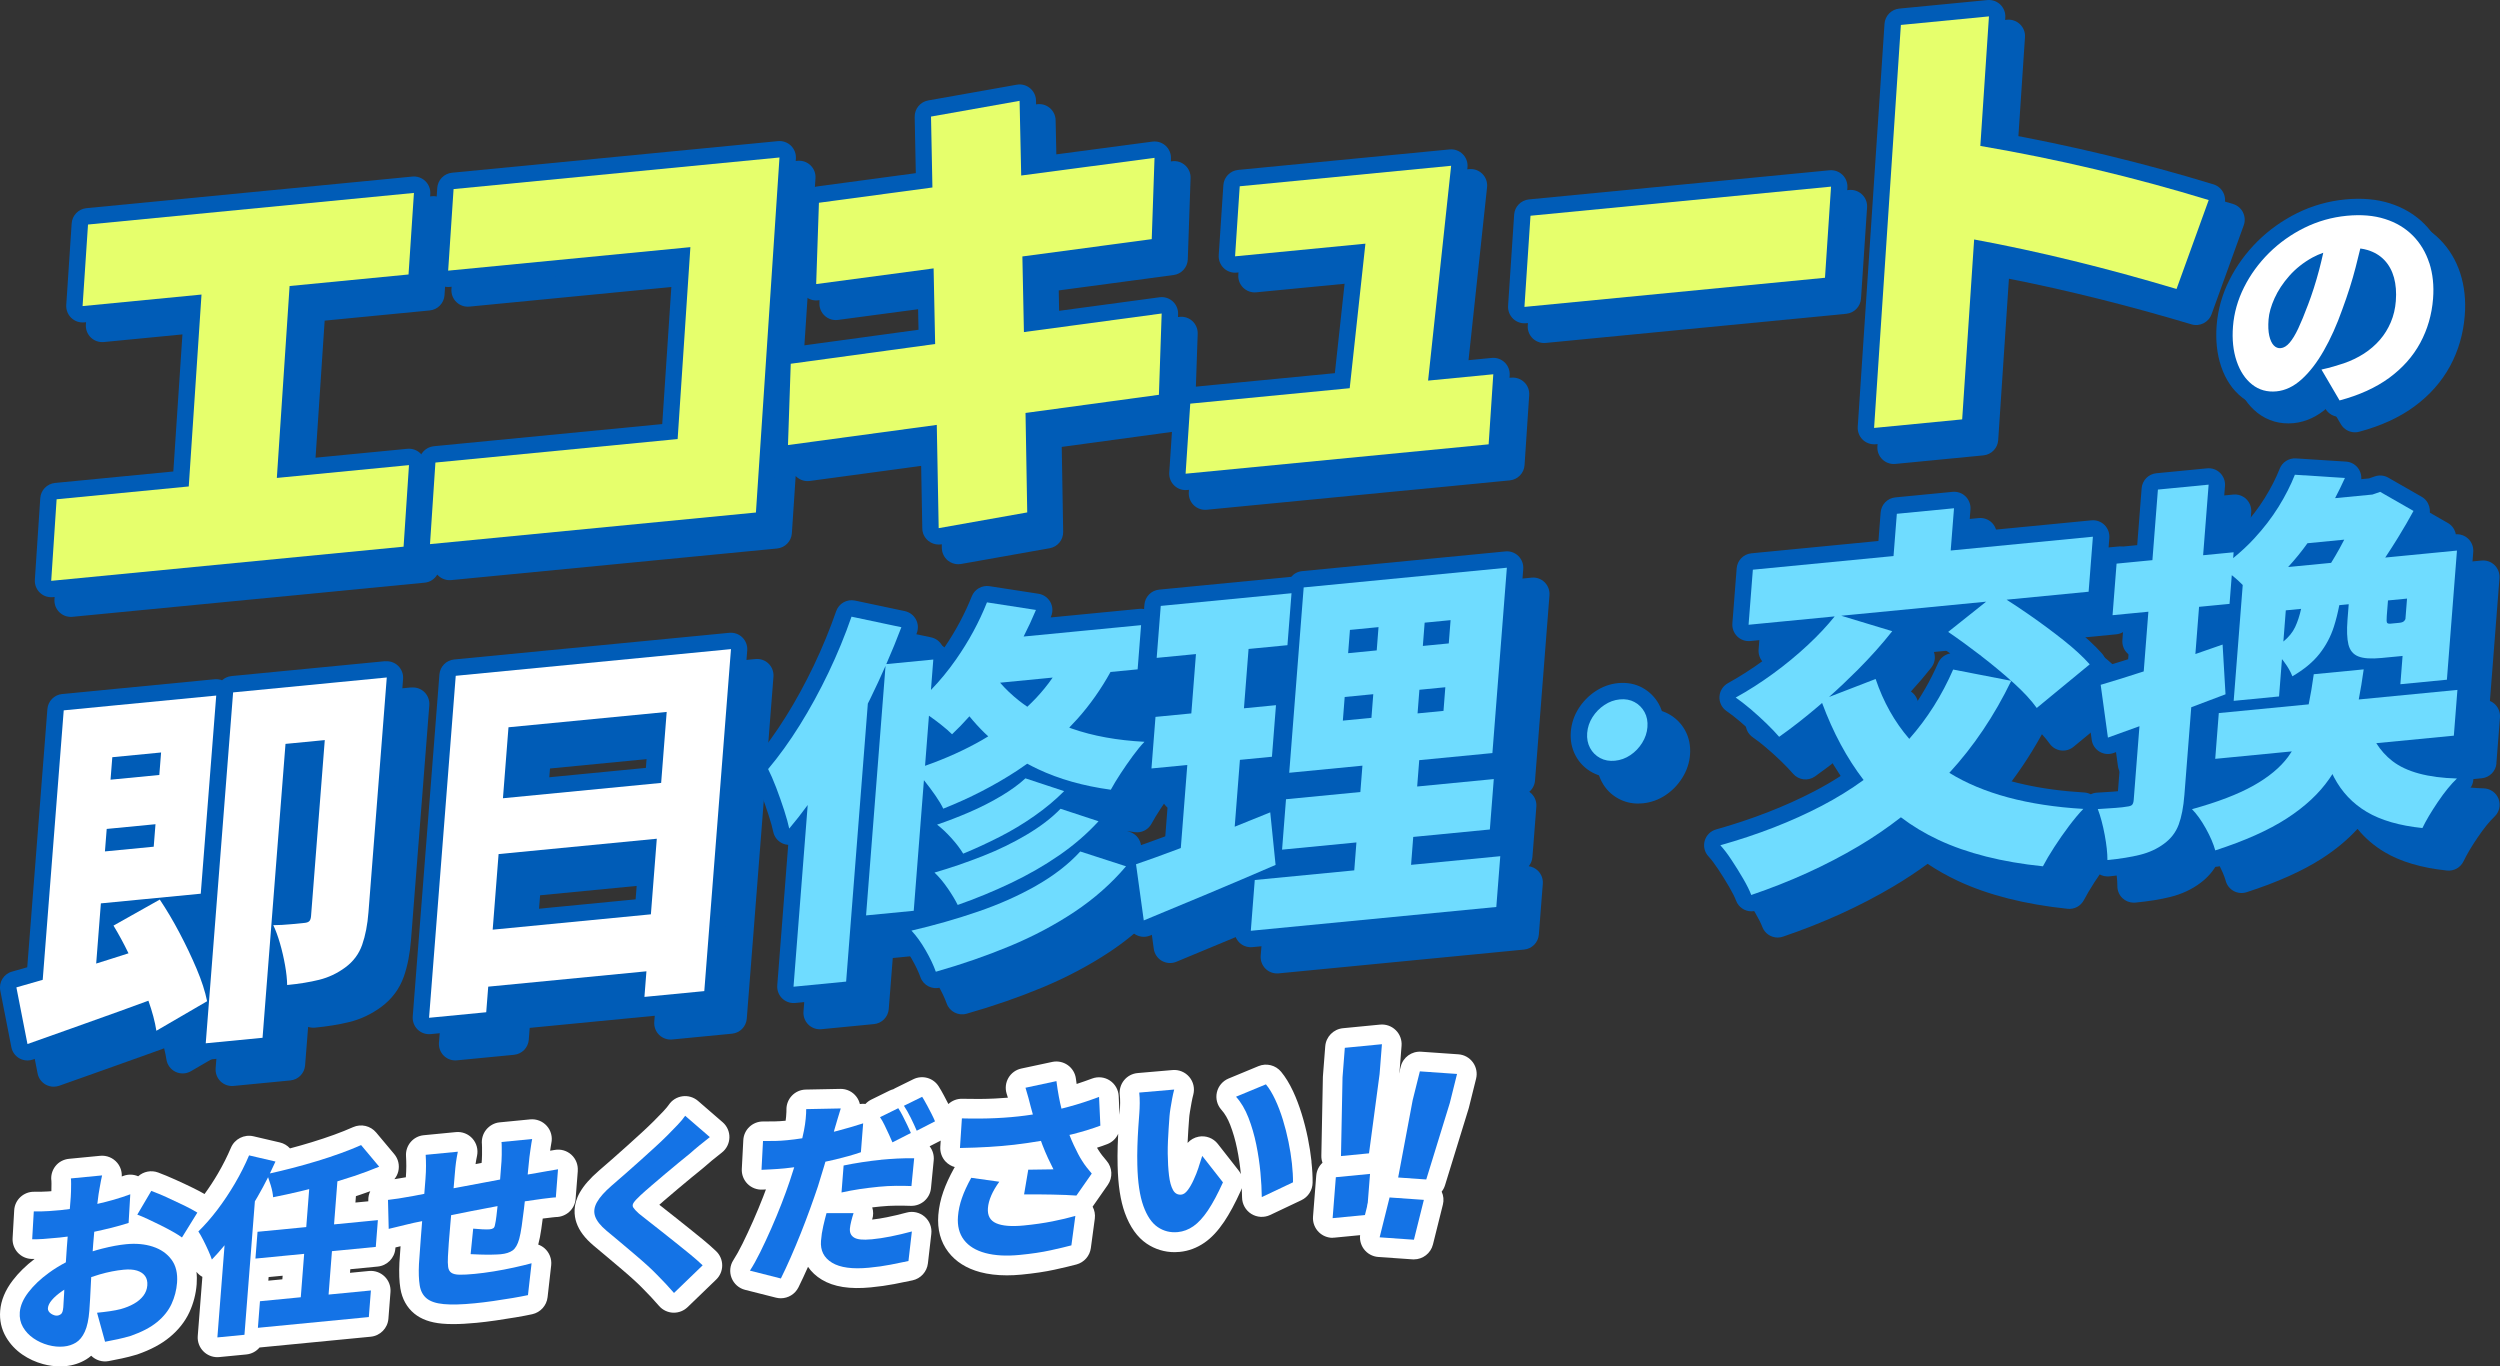 <?xml version="1.0" encoding="UTF-8"?>
<svg id="_レイヤー_2" data-name="レイヤー_2" xmlns="http://www.w3.org/2000/svg" viewBox="0 0 762.61 416.79">
  <rect x="0" y="0" width="762.61" height="416.79" fill="#333333" stroke="none"/>
  <defs>
    <style>
      .cls-1 {
        fill: #fff;
      }

      .cls-2 {
        fill: #1473e6;
      }

      .cls-3 {
        fill: #e6ff6c;
      }

      .cls-4 {
        fill: #005cb7;
      }

      .cls-5 {
        fill: #6fdcff;
      }
    </style>
  </defs>
  <g id="_レイヤー_2-2" data-name="レイヤー_2">
    <g>
      <g>
        <g>
          <path class="cls-4" d="M125.49,209.69l-46.86,4.54c-1.11.11-2.11.57-2.88,1.28-.72-.27-1.49-.38-2.27-.31l-30.44,2.95s-.02,0-.03,0l-16.05,1.56c-2.42.23-4.31,2.17-4.5,4.59l-6.15,78.76c-1.63.47-3.19.91-4.66,1.33-2.51.7-4.06,3.22-3.56,5.78l3.38,17.28c.28,1.43,1.17,2.67,2.44,3.39.76.43,1.61.65,2.47.65.57,0,1.14-.1,1.69-.29,4.19-1.5,8.65-3.08,13.39-4.75,4.76-1.68,9.66-3.43,14.7-5.25,1.31-.47,2.61-.95,3.91-1.42.3,1.2.54,2.34.7,3.42.25,1.64,1.29,3.04,2.79,3.76,1.49.71,3.24.64,4.67-.19l7.84-4.56-.29,3.68c-.11,1.47.43,2.92,1.48,3.96,1.05,1.03,2.51,1.55,3.98,1.41l17.33-1.68c2.42-.23,4.31-2.17,4.5-4.59l.92-11.75c.66.22,1.36.3,2.07.24,3.87-.38,7.39-.95,10.48-1.71,3.49-.86,6.77-2.41,9.73-4.59,3.26-2.4,5.58-5.51,6.91-9.26,1.13-3.2,1.87-6.99,2.2-11.26l5.58-71.56c.11-1.47-.43-2.92-1.48-3.96s-2.51-1.55-3.98-1.41ZM68.91,285.67l-.53,6.86c-.39-.76-.78-1.53-1.18-2.29-.75-1.43-1.52-2.82-2.3-4.18l4.02-.39ZM99.74,239.49l1.87-.18-3.55,45.47-1.7.16c-.06,0-.12.01-.17.02l3.55-45.47Z"/>
          <path class="cls-4" d="M230.5,201.03l-83.96,8.14c-2.42.23-4.31,2.17-4.5,4.59l-8.14,104.32c-.11,1.47.43,2.92,1.48,3.96.94.92,2.2,1.43,3.5,1.43.16,0,.32,0,.48-.02l17.44-1.69c2.42-.23,4.31-2.17,4.5-4.59l.28-3.62,38.15-3.7-.15,1.87c-.11,1.47.43,2.92,1.48,3.96,1.05,1.03,2.51,1.55,3.98,1.41l18.26-1.77c2.42-.23,4.31-2.17,4.5-4.59l8.14-104.32c.11-1.47-.43-2.92-1.48-3.96-1.05-1.04-2.51-1.55-3.98-1.41ZM205.92,230.72l-.9,11.52-38.15,3.7.9-11.52,38.15-3.7ZM202.9,269.4l-1.01,12.94-38.15,3.7,1.01-12.94,38.15-3.7Z"/>
          <path class="cls-4" d="M467.18,176.21l-61.98,6.01c-1.34.13-2.52.78-3.33,1.75-.13,0-.25.01-.38.02l-39.89,3.87c-2.42.23-4.31,2.17-4.5,4.59l-.1,1.34c-.45-.08-.92-.11-1.39-.07l-27.12,2.63c.05-.12.1-.24.15-.36.59-1.42.5-3.03-.25-4.37-.75-1.34-2.08-2.26-3.6-2.5l-14.94-2.31c-2.3-.36-4.55.93-5.41,3.09-2.13,5.35-4.93,10.59-8.34,15.59-1.04-.96-2.45-1.43-3.86-1.29l-6.01.58c.49-1.24.97-2.47,1.44-3.69.52-1.37.41-2.89-.29-4.17-.7-1.28-1.92-2.19-3.35-2.5l-15.21-3.22c-2.47-.52-4.94.87-5.76,3.26-1.92,5.54-4.22,11.12-6.83,16.59-2.62,5.47-5.47,10.69-8.48,15.5-2.99,4.78-6.09,9.09-9.22,12.8-1.31,1.55-1.55,3.73-.62,5.53.64,1.24,1.39,2.96,2.21,5.11.86,2.25,1.66,4.51,2.36,6.72.68,2.12,1.15,3.8,1.39,5.01.38,1.88,1.8,3.38,3.65,3.85.31.08.61.13.92.15l-3.34,42.86c-.11,1.47.43,2.92,1.48,3.96.94.92,2.2,1.43,3.5,1.43.16,0,.32,0,.48-.02l16.05-1.56c2.42-.23,4.31-2.17,4.5-4.59l1.22-15.58c.12,0,.24-.01.36-.02l8.37-.81c-.14,1.42.34,2.86,1.35,3.92,1.22,1.29,2.44,2.98,3.62,5.04,1.23,2.13,2.15,4.06,2.74,5.73.88,2.49,3.54,3.87,6.08,3.15,8.1-2.3,15.89-5,23.15-8.02,7.38-3.07,14.29-6.73,20.53-10.87,4.43-2.94,8.51-6.27,12.19-9.9l1.24,9.01c.21,1.53,1.12,2.88,2.46,3.65,1.34.77,2.97.88,4.4.29,6.04-2.49,12.61-5.22,19.53-8.12,2.32-.97,4.64-1.95,6.94-2.93l-.72,9.21c-.11,1.47.43,2.92,1.48,3.96.94.92,2.2,1.43,3.5,1.43.16,0,.32,0,.48-.02l74.89-7.26c2.42-.23,4.31-2.17,4.5-4.59l1.21-15.49c.11-1.47-.43-2.92-1.48-3.96-.77-.76-1.77-1.24-2.82-1.39.64-.77,1.05-1.74,1.13-2.8l1.2-15.38c.11-1.47-.43-2.92-1.48-3.96-.21-.21-.44-.4-.68-.56.99-.84,1.64-2.05,1.75-3.42l4.41-56.54c.11-1.47-.43-2.92-1.48-3.96-1.05-1.04-2.51-1.55-3.98-1.41ZM396.74,218.13l-3.84.37.62-7.97,5.36-.52-.64,8.2c-.49-.1-1-.13-1.5-.08ZM395.4,250.8c-.61.01-1.21.13-1.79.36l-3.36,1.36.64-8.15,5.38-.52c.03,1.3.56,2.54,1.5,3.46.04.04.08.08.13.12-1.27.69-2.2,1.92-2.5,3.38ZM294.54,267.03c.35.4.69.78,1,1.16-.83.26-1.66.52-2.49.77l.25-3.24c.41.41.82.84,1.23,1.3ZM292.15,280.66c.27.36.54.73.81,1.12.66.97,1.24,1.87,1.73,2.7-.96.27-1.93.54-2.9.8l.36-4.62ZM361.32,213.66l6.05-.59-.62,7.97-6.76.66c-2.42.23-4.31,2.17-4.5,4.59l-.22,2.85c-4.33-.32-8.41-.89-12.15-1.74,2.43-3.02,4.66-6.26,6.7-9.69l5.69-.55c2.07-.2,3.75-1.65,4.31-3.58.49.1.99.14,1.5.09ZM344.15,264.64c.91-.9,1.8-1.81,2.65-2.74,1.14-1.25,1.57-3,1.14-4.64-.43-1.64-1.66-2.95-3.28-3.48l-.88-.29c.79.13,1.59.25,2.4.36,2.06.28,4.08-.74,5.07-2.57.73-1.35,1.67-2.89,2.77-4.57.34-.52.7-1.04,1.05-1.56.19.3.42.57.68.83,1.05,1.03,2.51,1.55,3.98,1.41l5-.48-1.27,16.22c-3.87,1.44-7.4,2.71-10.53,3.77-.27.09-.53.21-.78.34l-8.01-2.59Z"/>
          <path class="cls-4" d="M509,217.78c-2.2-1.19-4.69-1.66-7.4-1.4,0,0,0,0,0,0-2.49.24-4.84,1.09-7,2.54-2.04,1.37-3.74,3.11-5.05,5.18-1.38,2.17-2.18,4.57-2.38,7.12-.21,2.66.29,5.11,1.46,7.3,1.19,2.23,2.93,3.96,5.14,5.14,1.82.97,3.81,1.46,5.93,1.46.46,0,.93-.02,1.4-.07,2.54-.25,4.92-1.11,7.05-2.55,2.02-1.37,3.7-3.12,5.02-5.22,1.37-2.19,2.17-4.57,2.36-7.06.21-2.71-.29-5.19-1.48-7.38-1.19-2.17-2.89-3.87-5.06-5.05Z"/>
          <path class="cls-4" d="M761.51,232.8l1.09-13.96c.11-1.47-.43-2.92-1.48-3.96-.46-.45-1-.81-1.59-1.05l2.92-37.47c.11-1.47-.43-2.92-1.48-3.96-1.05-1.04-2.51-1.55-3.98-1.41l-11.73,1.14c1.24-2.08,2.36-4.05,3.35-5.87,1.3-2.39.45-5.38-1.91-6.73l-10.16-5.82c-1.25-.72-2.75-.86-4.11-.39l-1.81.62-2.32.22c.07-1.01-.16-2.04-.7-2.94-.85-1.41-2.33-2.31-3.96-2.41l-15.27-.98c-2.16-.14-4.18,1.14-4.97,3.16-1.13,2.88-2.67,5.89-4.57,8.95-1.89,3.05-4.21,6.06-6.88,8.95-.8.87-1.66,1.73-2.55,2.58-.18,0-.35,0-.53.02l-3.37.33,1.22-15.59c.11-1.47-.43-2.92-1.48-3.96-1.05-1.04-2.52-1.55-3.98-1.41l-15.47,1.5c-2.42.23-4.31,2.17-4.5,4.59l-1.35,17.34-6.76.66c-.73.07-1.41.31-2.01.66l.27-3.52c.11-1.47-.43-2.92-1.48-3.96-1.05-1.04-2.51-1.55-3.98-1.41l-37.44,3.63.54-6.95c.11-1.47-.43-2.92-1.48-3.96-1.05-1.04-2.52-1.55-3.98-1.41l-17.44,1.69c-2.42.23-4.31,2.17-4.5,4.59l-.68,8.71-38.74,3.76c-2.42.23-4.31,2.17-4.5,4.59l-1.31,16.8c-.11,1.47.43,2.92,1.48,3.96,1.05,1.04,2.52,1.55,3.98,1.41l12.87-1.25c-2.8,2.52-5.77,4.93-8.86,7.18-3.61,2.62-7.25,4.95-10.83,6.93-1.52.84-2.5,2.41-2.58,4.15-.08,1.74.75,3.39,2.19,4.37,1.16.78,2.53,1.85,4.08,3.16,1.61,1.37,3.17,2.79,4.65,4.23,1.46,1.42,2.64,2.66,3.53,3.7,1.68,1.96,4.57,2.32,6.68.84,2.62-1.84,5.35-3.91,8.17-6.18,2.26,5.08,4.82,9.77,7.67,14.03-2.56,1.65-5.23,3.21-8.02,4.66-8.87,4.62-18.96,8.55-29.99,11.66-1.68.47-2.98,1.78-3.46,3.46-.47,1.68-.04,3.48,1.15,4.75.87.94,1.87,2.25,2.95,3.89,1.19,1.8,2.33,3.64,3.39,5.46.97,1.67,1.67,3.07,2.09,4.17.75,2,2.65,3.24,4.68,3.24.53,0,1.08-.09,1.61-.27,12.21-4.15,23.56-9.31,33.73-15.35,3.59-2.13,7.06-4.42,10.4-6.87,2.9,1.94,5.99,3.68,9.25,5.21,9.19,4.3,20.45,7.16,33.47,8.51,2.04.21,4-.84,4.95-2.66.83-1.58,1.91-3.42,3.23-5.46,1.33-2.06,2.77-4.12,4.27-6.12.5-.66.98-1.27,1.45-1.86.18.77.35,1.57.51,2.42.51,2.7.76,4.98.75,6.78,0,1.41.59,2.76,1.63,3.72.93.84,2.13,1.31,3.37,1.31.16,0,.32,0,.48-.02,4.1-.4,7.71-.98,10.73-1.74,3.42-.86,6.45-2.27,8.96-4.14,2.37-1.72,4.2-3.84,5.46-6.34,0,0,0,.01,0,.02,1.18,2.13,2,4.01,2.43,5.58.36,1.32,1.24,2.44,2.44,3.09,1.2.65,2.62.78,3.92.36,9.37-3.03,17.11-6.5,23-10.3,4.24-2.74,7.86-5.76,10.84-9.02,2.3,2.82,5.07,5.2,8.29,7.11,4.91,2.92,11.31,4.8,19.02,5.6,2.1.21,4.11-.91,5.02-2.81.99-2.07,2.45-4.53,4.35-7.33,1.83-2.7,3.55-4.83,5.12-6.32,1.46-1.39,1.94-3.53,1.22-5.41-.73-1.89-2.51-3.15-4.53-3.2-5-.14-9.12-.79-12.33-1.94l11.73-1.14c2.42-.23,4.31-2.17,4.5-4.59ZM589.98,199.04c-.02-.05-.03-.1-.05-.16l8.12-.79c-.53.84-.8,1.83-.77,2.85.06,1.59.87,3.05,2.18,3.95,1.13.77,2.28,1.58,3.46,2.42-1.6.29-3.01,1.36-3.7,2.92-2.38,5.45-5.29,10.5-8.68,15.07-2.31-3.53-4.19-7.45-5.65-11.79-.36-1.06-1.06-1.96-1.98-2.57,2.24-2.45,4.32-4.89,6.23-7.31,1.02-1.3,1.34-3.02.84-4.59ZM643.82,249.76c-13.32-.79-24.48-3.28-33.3-7.42,4.57-5.58,8.7-11.73,12.36-18.37.92,1.01,1.71,1.98,2.36,2.89.8,1.13,2.04,1.88,3.42,2.06,1.38.18,2.77-.21,3.84-1.1l11.46-9.43,2.1,15.3c.2,1.49,1.07,2.82,2.36,3.6,1.29.78,2.86.94,4.28.43.77-.28,1.55-.56,2.34-.84l-.98,12.49c-.33.03-.72.06-1.17.1-1.67.12-3.42.24-5.24.33-.66.04-1.29.21-1.87.48-.6-.3-1.25-.49-1.94-.53ZM686.09,199.62c-.6-.01-1.2.08-1.77.28-.35.12-.71.25-1.06.37l.2-2.6,2.8-.27-.17,2.21ZM733.85,213.79c.37-.03.74-.06,1.12-.09l.47-.04-.15,1.94-1.72.17c.1-.65.19-1.31.29-1.97ZM679.95,242.74c.09.1.18.2.28.3,1.05,1.04,2.52,1.55,3.98,1.41l8.02-.78c-3.36,1.8-7.63,3.51-12.75,5.11l.47-6.04ZM647.61,192.82l-.19,2.46c-.11,1.47.43,2.92,1.48,3.96,1.05,1.04,2.52,1.55,3.98,1.41l5-.48-.7,8.93c-2.41.77-4.66,1.47-6.77,2.11,0-.05.02-.11.03-.16.1-1.36-.35-2.7-1.25-3.71-2.24-2.51-5.15-5.19-8.65-7.97-2.02-1.6-4.12-3.2-6.28-4.78l11.33-1.1c.73-.07,1.41-.31,2.01-.66Z"/>
        </g>
        <g>
          <g>
            <path class="cls-4" d="M117.49,201.69l-46.86,4.54c-1.11.11-2.11.57-2.88,1.28-.72-.27-1.49-.38-2.27-.31l-30.44,2.95s-.02,0-.03,0l-16.05,1.56c-2.42.23-4.31,2.17-4.5,4.59l-6.15,78.76c-1.63.47-3.19.91-4.66,1.33-2.51.7-4.06,3.22-3.56,5.78l3.38,17.28c.28,1.43,1.17,2.67,2.44,3.39.76.43,1.61.65,2.47.65.57,0,1.14-.1,1.69-.29,4.19-1.5,8.65-3.08,13.39-4.75,4.76-1.68,9.66-3.43,14.7-5.25,1.31-.47,2.61-.95,3.91-1.42.3,1.2.54,2.34.7,3.42.25,1.64,1.29,3.04,2.79,3.76,1.49.71,3.24.64,4.67-.19l7.84-4.56-.29,3.68c-.11,1.47.43,2.92,1.48,3.96,1.05,1.03,2.51,1.55,3.98,1.41l17.33-1.68c2.42-.23,4.31-2.17,4.5-4.59l.92-11.75c.66.22,1.36.3,2.07.24,3.87-.38,7.39-.95,10.48-1.71,3.49-.86,6.77-2.41,9.73-4.59,3.26-2.4,5.58-5.51,6.91-9.26,1.13-3.2,1.87-6.99,2.2-11.26l5.58-71.56c.11-1.47-.43-2.92-1.48-3.96s-2.51-1.55-3.98-1.41ZM38.38,242.41l4.78-.46-.38,4.9-4.78.46.38-4.9ZM24.62,290.17c-2.06.64-4.08,1.25-6.04,1.85l.89-11.4c.94.6,2.06.88,3.18.77l2.67-.26-.71,9.04ZM34.76,303.77c-.44.16-.89.32-1.33.48.11-.35.18-.71.21-1.09l.43-5.47c.5-.16,1.01-.32,1.52-.48.32-.1.64-.2.95-.3.81,1.81,1.57,3.61,2.28,5.39-1.34.49-2.7.98-4.06,1.47ZM41.74,284.75c-.09-.17-.18-.34-.27-.5l5.6-3.15c.32.53.64,1.07.96,1.62-2.08.68-4.18,1.36-6.29,2.04ZM36.22,270.02l.45-5.73,10.71-1.04c2.42-.23,4.31-2.17,4.5-4.59l.21-2.68,1.17-.11c2.42-.23,4.31-2.17,4.5-4.59l1.17-15.02c.11-1.47-.43-2.92-1.48-3.96-.92-.9-2.14-1.41-3.41-1.43l.07-.95c.11-1.47-.43-2.92-1.48-3.96-1.05-1.04-2.51-1.55-3.98-1.41l-8.95.87.45-5.73,20.36-1.97-3.93,50.32-20.36,1.97ZM56.21,303.69c.04-.28.05-.57.04-.87l-.16-3.61c.51,1.31.95,2.57,1.32,3.78l-1.19.7ZM60.38,284.53c-.39-.76-.78-1.53-1.18-2.29-.75-1.43-1.52-2.82-2.3-4.18l4.02-.39-.53,6.86ZM86.6,221.94c-2.42.23-4.31,2.17-4.5,4.59l-6.67,85.47-7.22.7,7.56-96.92,19.2-1.86-.57,7.26-7.8.76ZM88.37,276.94c-.06,0-.12.01-.17.02l3.55-45.47,1.87-.18-3.55,45.47-1.7.16ZM107.41,277.83c-.27,3.41-.83,6.34-1.66,8.71-.65,1.85-1.77,3.33-3.4,4.54-1.93,1.42-3.96,2.39-6.2,2.94-1.26.31-2.62.59-4.06.83-.06-.4-.13-.81-.2-1.23-.4-2.28-.92-4.57-1.56-6.82l3.03-.29c1.91-.19,3.46-.88,4.59-2.05,1.12-1.16,1.77-2.71,1.92-4.61l3.86-49.52,4.78-.46c1.04-.1,1.99-.52,2.74-1.16l-3.83,49.13Z"/>
            <path class="cls-4" d="M222.5,193.03l-83.96,8.14c-2.42.23-4.31,2.17-4.5,4.59l-8.14,104.32c-.11,1.47.43,2.92,1.48,3.96.94.92,2.2,1.43,3.5,1.43.16,0,.32,0,.48-.02l17.44-1.69c2.42-.23,4.31-2.17,4.5-4.59l.28-3.62,38.15-3.7-.15,1.87c-.11,1.47.43,2.92,1.48,3.96,1.05,1.03,2.51,1.55,3.98,1.41l18.26-1.77c2.42-.23,4.31-2.17,4.5-4.59l8.14-104.32c.11-1.47-.43-2.92-1.48-3.96-1.05-1.04-2.51-1.55-3.98-1.41ZM192.53,291.72l-38.15,3.7.57-7.26,38.15-3.7-.57,7.26ZM193.89,274.34l-38.15,3.7,1.01-12.94,38.15-3.7-1.01,12.94ZM195.69,251.27l-38.15,3.7.54-6.91,38.15-3.7-.54,6.91ZM197.02,234.24l-38.15,3.7.9-11.52,38.15-3.7-.9,11.52ZM210.18,297.76l-.99.1c.3-.58.49-1.22.54-1.9l1.36-17.39c.11-1.47-.43-2.92-1.48-3.96s-2.51-1.55-3.98-1.41l-1.63.16,1.01-12.94,3.38-.33c2.42-.23,4.31-2.17,4.5-4.59l1.33-17.03c.11-1.47-.43-2.92-1.48-3.96s-2.52-1.55-3.98-1.41l-1.63.16,1.23-15.7c.11-1.47-.43-2.92-1.48-3.96-1.05-1.04-2.51-1.55-3.98-1.41l-48.26,4.68c-2.42.23-4.31,2.17-4.5,4.59l-1.36,17.46-1.29.12c-2.42.23-4.31,2.17-4.5,4.59l-1.33,17.03c-.11,1.47.43,2.92,1.48,3.96.94.93,2.26,1.45,3.52,1.43l-1.01,12.96-1.29.12c-2.42.23-4.31,2.17-4.5,4.59l-1.36,17.39c-.1,1.26.29,2.51,1.06,3.49l-3.22.31,7.35-94.2,73.85-7.16-7.35,94.2Z"/>
            <path class="cls-4" d="M459.18,168.21l-61.98,6.01c-1.34.13-2.52.78-3.33,1.75-.13,0-.25.01-.38.02l-39.89,3.87c-2.42.23-4.31,2.17-4.5,4.59l-.1,1.34c-.45-.08-.92-.11-1.39-.07l-27.12,2.63c.05-.12.1-.24.15-.36.59-1.42.5-3.03-.25-4.37-.75-1.34-2.08-2.26-3.6-2.5l-14.94-2.31c-2.3-.36-4.55.93-5.41,3.09-2.13,5.35-4.93,10.59-8.34,15.59-1.04-.96-2.45-1.43-3.86-1.29l-6.01.58c.49-1.24.97-2.47,1.44-3.69.52-1.37.41-2.89-.29-4.17-.7-1.28-1.92-2.19-3.35-2.5l-15.21-3.22c-2.47-.52-4.94.87-5.76,3.26-1.92,5.54-4.22,11.12-6.83,16.59-2.62,5.47-5.47,10.69-8.48,15.5-2.99,4.78-6.09,9.09-9.22,12.8-1.31,1.55-1.55,3.73-.62,5.53.64,1.24,1.39,2.96,2.21,5.11.86,2.25,1.66,4.51,2.36,6.72.68,2.12,1.15,3.8,1.39,5.01.38,1.88,1.8,3.38,3.65,3.85.31.08.61.13.92.15l-3.34,42.86c-.11,1.47.43,2.92,1.48,3.96.94.92,2.2,1.43,3.5,1.43.16,0,.32,0,.48-.02l16.05-1.56c2.42-.23,4.31-2.17,4.5-4.59l1.22-15.58c.12,0,.24-.01.36-.02l8.37-.81c-.14,1.42.34,2.86,1.35,3.92,1.22,1.29,2.44,2.98,3.62,5.04,1.23,2.13,2.15,4.06,2.74,5.73.88,2.49,3.54,3.87,6.08,3.15,8.1-2.3,15.89-5,23.15-8.02,7.38-3.07,14.29-6.73,20.53-10.87,4.43-2.94,8.51-6.27,12.19-9.9l1.24,9.01c.21,1.53,1.12,2.88,2.46,3.65,1.34.77,2.97.88,4.4.29,6.04-2.49,12.61-5.22,19.53-8.12,2.32-.97,4.64-1.95,6.94-2.93l-.72,9.21c-.11,1.47.43,2.92,1.48,3.96.94.92,2.2,1.43,3.5,1.43.16,0,.32,0,.48-.02l74.89-7.26c2.42-.23,4.31-2.17,4.5-4.59l1.21-15.49c.11-1.47-.43-2.92-1.48-3.96-.77-.76-1.77-1.24-2.82-1.39.64-.77,1.05-1.74,1.13-2.8l1.2-15.38c.11-1.47-.43-2.92-1.48-3.96-.21-.21-.44-.4-.68-.56.99-.84,1.64-2.05,1.75-3.42l4.41-56.54c.11-1.47-.43-2.92-1.48-3.96-1.05-1.04-2.51-1.55-3.98-1.41ZM241.85,239.52c-.14-.36-.27-.73-.41-1.09-.44-1.14-.85-2.17-1.26-3.11.74-.94,1.49-1.91,2.22-2.91l-.55,7.11ZM252.99,225.34l.95-.98c-.33.59-.67,1.18-1.01,1.77l.06-.79ZM253.46,294.85l-5.94.58,3.75-48.07c2.25-3.14,4.47-6.49,6.64-10.03.02-.03.03-.05.05-.08l-4.49,57.6ZM266.28,199.45c-.33.41-.6.87-.79,1.37-1.5-.16-3.03.37-4.13,1.49l-3.42,3.53c1.84-3.95,3.53-7.95,5.04-11.95l5.17,1.09c-.6,1.48-1.23,2.97-1.88,4.46ZM277.45,229.93s-.08.03-.12.04c-1.7.55-2.98,1.96-3.36,3.7-.38,1.74.2,3.56,1.52,4.76.36.33.76.74,1.2,1.22l-2.62,33.6-4.43.43,4.4-56.34c.46,1.08,1.29,1.98,2.37,2.52.53.26,1.12.59,1.75.98l-.71,9.09ZM279.14,208.23c-1.2,1.16-2.42,2.26-3.67,3.28-.43.35-.79.76-1.07,1.22l.44-5.58,4.43-.43-.12,1.5ZM358.74,189.4l1.88-.18c-.02.11-.03.22-.04.33l-.42,5.4-1.87.18.45-5.73ZM341.82,209.71l5.69-.55c2.07-.2,3.75-1.65,4.31-3.58.49.1.99.14,1.5.09l6.05-.59-.62,7.97-6.76.66c-2.42.23-4.31,2.17-4.5,4.59l-.22,2.85c-4.33-.32-8.41-.89-12.15-1.74,2.43-3.02,4.66-6.26,6.7-9.69ZM357.96,223.17l-.44,5.61-.82.08.44-5.61.82-.08ZM339.58,230.37c-.66.95-1.3,1.9-1.92,2.85-.5.76-.96,1.49-1.4,2.2-4.81-.84-9.27-2.04-13.34-3.58,1.57-1.34,3.1-2.72,4.58-4.15,3.74,1.16,7.78,2.05,12.09,2.68ZM323.84,211.45l5.17-.5c-1.28,1.72-2.62,3.37-4.02,4.94-.06.06-.12.13-.17.19-1.19-.5-2.34-1.03-3.44-1.58.86-.99,1.68-2.01,2.47-3.05ZM324.8,252.4l.85.28c-1.69,1.43-3.49,2.8-5.38,4.11-4.31,2.98-9.04,5.69-14.05,8.07-3.85,1.83-7.81,3.52-11.83,5.05-.25-.38-.5-.78-.77-1.18,2.65-.9,5.3-1.87,7.93-2.9,5.11-2.01,9.91-4.35,14.28-6.95,3.42-2.04,6.43-4.21,8.98-6.47ZM315.41,198.88l4.86-.47c-.62,1.21-1.3,2.38-2.01,3.53l-4.83.47c.68-1.17,1.34-2.34,1.98-3.53ZM313.91,221.83c1.05.61,2.15,1.19,3.28,1.75-1.36,1.18-2.75,2.32-4.18,3.42-1.07-.65-2.11-1.32-3.1-2.01,1.38-1.02,2.72-2.07,4-3.16ZM313.91,243.06l.81.27c-.66.5-1.34.99-2.03,1.48-3.17,2.22-6.53,4.24-10,6.01-2.35,1.2-4.73,2.34-7.11,3.4-.2-.24-.4-.49-.6-.74.93-.38,1.87-.78,2.81-1.18,3.56-1.54,6.97-3.27,10.13-5.15,2.23-1.33,4.24-2.7,6-4.09ZM304.15,189.28l2.57.4-2.88.28c.1-.23.21-.45.31-.68ZM304.88,215.21c.2.19.41.38.62.56-.82.64-1.66,1.27-2.52,1.88.64-.8,1.27-1.61,1.9-2.44ZM300.9,230.73c1,.81,2.05,1.59,3.13,2.35-4.47,2.69-9.22,5.13-14.19,7.3-.11-.16-.22-.33-.34-.49-.66-.96-1.36-1.92-2.08-2.88,4.78-1.85,9.29-3.95,13.48-6.27ZM285.31,257.73c.41.41.82.84,1.23,1.3.35.4.69.78,1,1.16-.83.26-1.66.52-2.49.77l.25-3.24ZM283.79,277.29l.36-4.62c.27.36.54.73.81,1.12.66.97,1.24,1.87,1.73,2.7-.96.27-1.93.54-2.9.8ZM324.99,274.01c-5.71,3.79-12.05,7.14-18.84,9.97-5.64,2.35-11.63,4.49-17.85,6.39-.49-.98-1.03-1.98-1.62-3.01-.08-.14-.17-.29-.25-.43,4.59-1.23,9.1-2.6,13.46-4.1,6.78-2.32,13.08-5.13,18.72-8.34,4.73-2.69,8.87-5.72,12.33-9.03l3.45,1.12c-2.88,2.7-6.03,5.19-9.41,7.43ZM344.94,258.88c-.27.09-.53.21-.78.34l-8.01-2.59c.91-.9,1.8-1.81,2.65-2.74,1.14-1.25,1.57-3,1.14-4.64-.43-1.64-1.66-2.95-3.28-3.48l-.88-.29c.79.13,1.59.25,2.4.36,2.06.28,4.08-.74,5.07-2.57.73-1.35,1.67-2.89,2.77-4.57.34-.52.7-1.04,1.05-1.56.19.3.42.57.68.83,1.05,1.03,2.51,1.55,3.98,1.41l5-.48-1.27,16.22c-3.87,1.44-7.4,2.71-10.53,3.77ZM352.97,273.67l-.92-6.67c.92-.33,1.87-.67,2.85-1.02.26.97.81,1.86,1.6,2.53,1.23,1.04,2.88,1.42,4.44,1.04l4.8-1.19c-4.42,1.85-8.69,3.63-12.76,5.32ZM371.89,248.7l-1,.41c-1.72.7-3.42,1.37-5.08,2.03l1.03-13.22,5.94-.58-.89,11.36ZM373.57,227.22l-5.94.58.44-5.61,5.94-.58-.44,5.61ZM374.8,211.49l-5.94.58.62-7.97,5.94-.58-.62,7.97ZM436.95,244.5l13.27-1.29-.41,5.25-13.27,1.29.41-5.25ZM386.33,186.73l2.18-.21-.45,5.73-1.76.17.28-3.64c.05-.7-.04-1.4-.27-2.04ZM385.53,202.53l5.36-.52-.64,8.2c-.49-.1-1-.13-1.5-.08l-3.84.37.62-7.97ZM380.8,261.97c.08-.3.14-.61.16-.93l.42-5.39,1.8-.73.59,5.77c-.99.42-1.98.85-2.97,1.27ZM382.25,244.52l.64-8.15,5.38-.52c.03,1.3.56,2.54,1.5,3.46.04.04.08.08.13.12-1.27.69-2.2,1.92-2.5,3.38-.61.01-1.21.13-1.79.36l-3.36,1.36ZM386.99,278.39l.42-5.37,20.25-1.96-.11,1.39c-.11,1.41.38,2.79,1.35,3.82l-21.9,2.12ZM409.11,252.41l-12.57,1.22.41-5.25,12.57-1.22-.41,5.25ZM415.85,186.73l-4.55.44c-2.42.23-4.31,2.17-4.5,4.59l-.55,7.1c-.11,1.47.43,2.92,1.48,3.96s2.51,1.55,3.98,1.41l2.79-.27-.25,3.24-4.54.44c-2.42.23-4.31,2.17-4.5,4.59l-.56,7.21c-.11,1.47.43,2.92,1.48,3.96,1.05,1.04,2.51,1.55,3.98,1.41l1.56-.15c-.3.58-.49,1.22-.54,1.9l-.19,2.44-12.22,1.19,3.62-46.41,13.85-1.34-.34,4.31ZM426.44,250.73l-7.22.7.41-5.25,7.22-.7-.41,5.25ZM422.62,227.86c.05-.22.08-.45.1-.69l.28-3.62,3.96-.38-.15,1.87c-.06.82.08,1.64.4,2.38l-4.6.45ZM428.33,205.83l-3.96.38.25-3.24,3.96-.38-.25,3.24ZM451.78,272.1l-17.69,1.71c.42-.67.69-1.44.75-2.28l.25-3.15,17.1-1.66-.42,5.37ZM450.59,225.15l-12.22,1.18.05-.68c.1-1.26-.29-2.51-1.06-3.49l3.45-.33c2.42-.23,4.31-2.17,4.5-4.59l.56-7.21c.11-1.47-.43-2.92-1.48-3.96-1.05-1.04-2.51-1.55-3.98-1.41l-1.98.19.25-3.24,3.73-.36c2.42-.23,4.31-2.17,4.5-4.59l.55-7.1c.11-1.47-.43-2.92-1.48-3.96-1.05-1.03-2.52-1.55-3.98-1.41l-1.98.19.2-2.58c.05-.58-.01-1.15-.16-1.7l14.14-1.37-3.62,46.41Z"/>
            <path class="cls-4" d="M501,209.78c-2.2-1.19-4.69-1.66-7.4-1.4,0,0,0,0,0,0-2.49.24-4.84,1.09-7,2.54-2.04,1.37-3.74,3.11-5.05,5.18-1.38,2.17-2.18,4.57-2.38,7.12-.21,2.66.29,5.11,1.46,7.3,1.19,2.23,2.93,3.96,5.14,5.14,1.82.97,3.81,1.46,5.93,1.46.46,0,.93-.02,1.4-.07,2.54-.25,4.92-1.11,7.05-2.55,2.02-1.37,3.7-3.12,5.02-5.22,1.37-2.19,2.17-4.57,2.36-7.06.21-2.71-.29-5.19-1.48-7.38-1.19-2.17-2.89-3.87-5.06-5.05ZM497.57,221.43c-.07.88-.35,1.71-.87,2.53-.58.92-1.28,1.65-2.15,2.25-.75.51-1.53.79-2.41.88-.89.09-1.38-.11-1.67-.26-.46-.24-.77-.56-1.02-1.03-.17-.31-.38-.84-.3-1.8.07-.92.35-1.75.85-2.54.57-.9,1.28-1.62,2.17-2.22.78-.52,1.56-.81,2.4-.89,1.04-.1,1.51.16,1.66.24.47.25.79.58,1.05,1.05.25.46.34,1.05.28,1.81Z"/>
            <path class="cls-4" d="M753.51,224.8l1.09-13.96c.11-1.47-.43-2.92-1.48-3.96-.46-.45-1-.81-1.59-1.05l2.92-37.47c.11-1.47-.43-2.92-1.48-3.96-1.05-1.04-2.52-1.55-3.98-1.41l-11.73,1.14c1.24-2.08,2.36-4.05,3.35-5.87,1.3-2.39.45-5.38-1.91-6.73l-10.16-5.82c-1.25-.72-2.75-.86-4.11-.39l-1.81.62-2.32.22c.07-1.01-.16-2.04-.7-2.94-.85-1.41-2.33-2.31-3.96-2.41l-15.27-.98c-2.16-.14-4.18,1.14-4.97,3.16-1.13,2.88-2.67,5.89-4.57,8.95-1.89,3.05-4.21,6.06-6.88,8.95-.8.87-1.66,1.73-2.55,2.58-.17,0-.35,0-.53.02l-3.37.33,1.22-15.59c.11-1.47-.43-2.92-1.48-3.96-1.05-1.04-2.52-1.55-3.98-1.41l-15.47,1.5c-2.42.23-4.31,2.17-4.5,4.59l-1.35,17.34-6.76.66c-.73.07-1.41.31-2.01.66l.27-3.52c.11-1.47-.43-2.92-1.48-3.96-1.05-1.04-2.52-1.55-3.98-1.41l-37.44,3.63.54-6.95c.11-1.47-.43-2.92-1.48-3.96-1.05-1.04-2.52-1.55-3.98-1.41l-17.44,1.69c-2.42.23-4.31,2.17-4.5,4.59l-.68,8.71-38.74,3.76c-2.42.23-4.31,2.17-4.5,4.59l-1.31,16.8c-.11,1.47.43,2.92,1.48,3.96,1.05,1.04,2.52,1.55,3.98,1.41l12.87-1.25c-2.8,2.52-5.77,4.93-8.86,7.18-3.61,2.62-7.25,4.95-10.83,6.93-1.52.84-2.5,2.41-2.58,4.15-.08,1.74.75,3.39,2.19,4.37,1.16.78,2.53,1.85,4.08,3.16,1.61,1.37,3.17,2.79,4.65,4.23,1.46,1.42,2.64,2.66,3.53,3.7,1.68,1.96,4.57,2.32,6.68.84,2.62-1.84,5.35-3.91,8.17-6.18,2.26,5.08,4.82,9.77,7.67,14.03-2.56,1.65-5.23,3.21-8.02,4.66-8.87,4.62-18.96,8.55-29.99,11.66-1.68.47-2.98,1.78-3.46,3.46-.47,1.68-.04,3.48,1.15,4.75.87.94,1.87,2.25,2.95,3.89,1.19,1.8,2.33,3.64,3.39,5.46.97,1.67,1.67,3.07,2.09,4.17.75,2,2.65,3.24,4.68,3.24.53,0,1.08-.09,1.61-.27,12.21-4.15,23.56-9.31,33.73-15.35,3.59-2.13,7.06-4.42,10.4-6.87,2.9,1.94,5.99,3.68,9.25,5.21,9.19,4.3,20.45,7.16,33.47,8.51,2.04.21,4-.84,4.95-2.66.83-1.58,1.91-3.42,3.23-5.46,1.33-2.06,2.77-4.12,4.27-6.12.5-.66.98-1.27,1.45-1.86.18.77.35,1.57.51,2.42.51,2.7.76,4.98.75,6.78,0,1.41.59,2.76,1.63,3.72.93.84,2.13,1.31,3.37,1.31.16,0,.32,0,.48-.02,4.1-.4,7.71-.98,10.73-1.74,3.42-.86,6.45-2.27,8.96-4.14,2.37-1.72,4.2-3.84,5.46-6.34,0,0,0,.01,0,.02,1.18,2.13,2,4.01,2.43,5.58.36,1.32,1.24,2.44,2.44,3.09,1.2.65,2.62.78,3.92.36,9.37-3.03,17.11-6.5,23-10.3,4.24-2.74,7.86-5.76,10.84-9.02,2.3,2.82,5.07,5.2,8.29,7.11,4.91,2.92,11.31,4.8,19.02,5.6,2.1.21,4.11-.91,5.02-2.81.99-2.07,2.45-4.53,4.35-7.33,1.83-2.7,3.55-4.83,5.12-6.32,1.46-1.39,1.94-3.53,1.22-5.41-.73-1.89-2.51-3.15-4.53-3.2-5-.14-9.12-.79-12.33-1.94l11.73-1.14c2.42-.23,4.31-2.17,4.5-4.59ZM650.29,176.51l.82-.08-.44,5.61-.82.08.44-5.61ZM639.61,184.82l-.19,2.46c-.11,1.47.43,2.92,1.48,3.96,1.05,1.04,2.52,1.55,3.98,1.41l5-.48-.7,8.93c-2.41.77-4.66,1.47-6.77,2.11,0-.05.02-.11.03-.16.1-1.36-.35-2.7-1.25-3.71-2.24-2.51-5.15-5.19-8.65-7.97-2.02-1.6-4.12-3.2-6.28-4.78l11.33-1.1c.73-.07,1.41-.31,2.01-.66ZM648.35,211.85l-.48,6.09c-.26.09-.51.19-.77.28l-.79-5.75c.66-.2,1.34-.41,2.03-.63ZM630.03,202.31l-8.04,6.62c-1.28-1.39-2.75-2.82-4.41-4.32-.18-.16-.35-.32-.53-.48-.13-.12-.26-.24-.39-.35-2.88-2.56-5.98-5.12-9.23-7.62-1.63-1.26-3.25-2.47-4.83-3.63l5.21-4.15,3.05-.3c1.72,1.13,3.52,2.34,5.38,3.63,3.52,2.44,6.92,4.96,10.11,7.49,1.34,1.06,2.58,2.1,3.69,3.11ZM599.71,172.49l33.27-3.23-.52,6.67-19.12,1.85c-.57-.36-1.14-.71-1.69-1.05-1.79-1.1-4.08-.96-5.73.35l-2.03,1.62-4.7.46.52-6.67ZM598.69,209.89l7.33,1.42c-3.6,6.52-7.68,12.49-12.22,17.86-1.68-1.24-3.26-2.56-4.73-3.97,3.69-4.68,6.9-9.8,9.61-15.31ZM583.27,161.29l7.34-.71-.22,2.77-7.34.71.22-2.77ZM582.27,174.18l7.34-.71-.08.99-7.34.71.08-.99ZM581.13,195.64c1.02-1.3,1.34-3.02.84-4.59-.02-.05-.03-.1-.05-.16l8.12-.79c-.53.84-.8,1.83-.77,2.85.06,1.59.87,3.05,2.18,3.95,1.13.77,2.28,1.58,3.46,2.42-1.6.29-3.01,1.36-3.7,2.92-2.38,5.45-5.29,10.5-8.68,15.07-2.31-3.53-4.19-7.45-5.65-11.79-.36-1.06-1.06-1.96-1.98-2.57,2.24-2.45,4.32-4.89,6.23-7.31ZM575.81,225.13c-1.97,1.98-4.06,3.88-6.28,5.69-2.84-4.31-5.38-9.13-7.57-14.41l7.31-2.82c1.79,4.17,3.97,8.02,6.54,11.54ZM538.84,185.02l.52-6.67,32.8-3.18-.4,5.18c-.04.5,0,.99.1,1.47l-9.71.94-.52-.16c-1.45-.44-2.99-.19-4.21.62l-18.58,1.8ZM555.28,208.27l-1.59.61c-1.56.6-2.65,1.9-3.04,3.41-2.5,2.11-4.94,4.06-7.29,5.82-.32-.32-.64-.64-.98-.97-1.32-1.29-2.71-2.56-4.13-3.8,1.84-1.19,3.69-2.45,5.52-3.78,3.94-2.86,7.71-5.97,11.21-9.24,2.57-2.4,4.89-4.81,6.95-7.19l6.58,1.99c-1.68,1.88-3.46,3.76-5.33,5.64-2.57,2.58-5.21,5.09-7.89,7.5ZM564.46,253.79c-8.41,4.99-17.69,9.36-27.66,13.01-.22-.4-.45-.81-.7-1.23-.97-1.67-2-3.34-3.07-5,9.04-2.92,17.42-6.38,25.01-10.34,3.3-1.72,6.46-3.58,9.48-5.56,1.35,1.53,2.78,2.99,4.27,4.39-2.38,1.66-4.83,3.24-7.34,4.73ZM579.9,242.9c-1.5-1.31-2.92-2.7-4.26-4.16,2.38-1.94,4.64-3.97,6.78-6.08,1.43,1.36,2.94,2.65,4.53,3.88-2.26,2.21-4.62,4.34-7.05,6.37ZM622.45,255.7c-.72,1.12-1.39,2.19-1.99,3.22-10.52-1.34-19.59-3.77-27-7.24-1.8-.84-3.54-1.76-5.21-2.75,2.53-2.19,4.98-4.49,7.33-6.87,8.29,4.36,18.4,7.32,30.18,8.82-1.15,1.59-2.25,3.21-3.3,4.83ZM644.87,241.47c-1.67.12-3.42.24-5.24.33-.66.04-1.29.21-1.87.48-.6-.3-1.25-.49-1.94-.53-13.32-.79-24.48-3.28-33.3-7.42,4.57-5.58,8.7-11.73,12.36-18.37.92,1.01,1.71,1.98,2.36,2.89.8,1.13,2.04,1.88,3.42,2.06,1.37.18,2.77-.21,3.84-1.1l11.46-9.43,2.1,15.3c.2,1.49,1.07,2.82,2.36,3.6,1.29.78,2.86.94,4.28.43.77-.28,1.55-.56,2.34-.84l-.98,12.49c-.33.03-.72.06-1.17.1ZM661.34,242.09c-.25,3.22-.74,5.83-1.45,7.73-.53,1.42-1.43,2.58-2.8,3.58-1.5,1.12-3.34,1.96-5.47,2.5-1.26.32-2.67.6-4.2.85-.13-.96-.3-1.97-.5-3.03-.15-.8-.31-1.58-.48-2.33,1.37-.11,2.4-.24,3.17-.38,1.66-.21,3.03-.79,4.08-1.74,1.26-1.15,1.99-2.79,2.15-4.89l1.5-19.22c1.58-.57,3.19-1.16,4.82-1.76l.65-.24-1.48,18.94ZM663.68,212.17c-1.64.61-3.29,1.21-4.94,1.82-.18.06-.35.13-.53.19l.44-5.66c.29-.1.59-.19.88-.29,1.52-.51,3.05-1.02,4.58-1.54l-.43,5.47ZM664.95,195.86c-1.83.62-3.65,1.24-5.46,1.85l.51-6.53,5.36-.52-.41,5.19ZM666.15,180.54l-5.36.52.44-5.61,5.36-.52-.44,5.61ZM667.37,164.81l-5.36.52.89-11.4,5.36-.52-.89,11.4ZM700.36,177.76l.36-.03c-.2.08-.4.17-.58.27.08-.08.15-.16.23-.24ZM698.12,180.03c-.18.34-.33.71-.43,1.09l-.79.08c.41-.39.82-.78,1.22-1.17ZM690.84,168.15c.06.16.12.32.19.47l-.7.07c.17-.18.34-.36.51-.54ZM688.44,187.59c.84-.14,1.64-.49,2.32-1.04.54-.44,1.08-.88,1.6-1.32-.04.18-.06.37-.08.56l-.56,7.2c-.32.2-.66.4-1.01.59-1.47.81-2.44,2.31-2.57,3.98s.58,3.31,1.91,4.34c.24.19.55.46.92.83l-.4,5.12-3.73.36,1.61-20.64ZM681.48,222.08l16.24-1.58c-.46,1.39-1.01,2.71-1.66,3.97l-14.88,1.44.3-3.83ZM675.46,189.68l2.8-.27-.17,2.21c-.6-.02-1.2.08-1.77.28-.35.12-.71.25-1.06.37l.2-2.6ZM671.48,240.78l.47-6.04c.09.1.18.2.28.3,1.05,1.04,2.52,1.55,3.98,1.41l8.02-.78c-3.36,1.8-7.63,3.51-12.75,5.11ZM694.85,245.46c-4.22,2.73-9.64,5.3-16.16,7.65-.43-.91-.92-1.86-1.46-2.84-.13-.24-.27-.48-.4-.71,5.09-1.71,9.42-3.56,12.93-5.52,5.23-2.92,9.31-6.31,12.13-10.09l3.11-.3c.25.67.51,1.33.77,1.97-2.65,3.56-6.32,6.86-10.93,9.84ZM703.61,196.36c-.65.82-1.42,1.63-2.31,2.41l.06-.72c1.4-1.42,2.49-2.96,3.26-4.61.46-.97.87-1.99,1.23-3.07l1.11-.11c-.78,2.21-1.91,4.25-3.35,6.09ZM742.6,182.66l.71-9.06.71-.07-.97,12.38c-.53-.09-1.09-.2-1.68-.34.69-.79,1.14-1.8,1.23-2.91ZM741.76,202.51l-.02.28-.56.05c.2-.11.39-.22.59-.34ZM721.07,189.44l.04-.55,1.9-.18c-.03,1.34.12,2.45.66,3.5.35.7,1.63,2.73,4.57,3.02l-.02.31-2.22.22c-3.09.3-4.34,0-4.72-.13-.02-.05-.04-.11-.06-.2-.17-.72-.43-2.44-.15-5.97ZM727.43,205.65l-.15,1.94-1.72.17c.1-.65.19-1.31.29-1.97.37-.03.74-.06,1.12-.09l.47-.04ZM739.72,241.5c-.07.1-.13.2-.2.29-1.29,1.9-2.42,3.7-3.37,5.37-4.74-.76-8.65-2.04-11.64-3.82-3.05-1.81-5.44-4.15-7.27-7.12.71-1.28,1.38-2.6,1.99-3.96l3.25-.32c1.26,1.55,2.68,2.93,4.26,4.15,3.36,2.59,7.65,4.38,12.98,5.39ZM743.87,219.84l-16.17,1.57c-.49-1.13-.9-2.36-1.23-3.68l17.7-1.72-.3,3.83Z"/>
          </g>
          <g>
            <g>
              <path class="cls-1" d="M63.18,305.41c-.61-2.99-1.68-6.29-3.21-9.9-1.53-3.61-3.26-7.25-5.21-10.94-1.94-3.69-3.95-7.07-6.02-10.16l-14.12,7.94c1.59,2.62,3.12,5.44,4.58,8.45-1.71.55-3.42,1.09-5.13,1.64-1.6.51-3.17,1-4.73,1.49l1.43-18.36,30.47-2.95,4.72-60.44-30.47,2.95h0l-16.05,1.56-6.41,82.2c-2.9.85-5.59,1.63-8.03,2.31l3.38,17.28c4.19-1.5,8.67-3.09,13.41-4.76,4.75-1.67,9.63-3.42,14.66-5.24,2.98-1.08,5.91-2.15,8.82-3.22,1.18,3.35,2.01,6.41,2.43,9.17l15.48-9.01ZM32.01,259.72l.54-6.86,14.88-1.44-.54,6.86-14.88,1.44ZM49.14,229.54l-.54,6.86-14.88,1.44.54-6.86,14.88-1.44Z"/>
              <path class="cls-1" d="M71.11,211.21l-8.35,107.04,17.33-1.68,7-89.65,11.98-1.16-4.19,53.7c-.06.71-.23,1.22-.52,1.52-.29.3-.79.49-1.49.55-.78.08-2.11.2-4.01.39-1.9.18-3.73.29-5.5.3.73,1.5,1.41,3.35,2.05,5.55.64,2.21,1.15,4.45,1.55,6.72.4,2.27.61,4.27.63,5.98,3.64-.35,6.9-.88,9.76-1.59,2.86-.71,5.52-1.96,7.97-3.77,2.45-1.8,4.17-4.1,5.15-6.9.99-2.8,1.63-6.12,1.93-9.99l5.58-71.56-16.36,1.59-30.5,2.96Z"/>
              <path class="cls-1" d="M139.02,206.15l-8.14,104.32,17.44-1.69.61-7.81,48.26-4.68-.61,7.81,18.26-1.77,8.14-104.32-83.96,8.14ZM203.37,217.17l-1.69,21.65-48.26,4.68,1.69-21.65,48.26-4.68ZM150.29,283.59l1.8-23.06,48.26-4.68-1.8,23.06-48.26,4.68Z"/>
            </g>
            <g>
              <path class="cls-5" d="M316.14,270.15c-5.4,3.07-11.35,5.72-17.87,7.95-6.52,2.24-13.27,4.16-20.24,5.78,1.49,1.58,2.93,3.57,4.32,5.98,1.39,2.41,2.43,4.6,3.12,6.56,7.95-2.26,15.48-4.87,22.6-7.83,7.12-2.96,13.68-6.43,19.68-10.42,6-3.99,11.25-8.62,15.74-13.91l-13.96-4.52c-3.53,3.86-8,7.33-13.39,10.4Z"/>
              <path class="cls-5" d="M289.08,270.95c1.31,1.91,2.33,3.61,3.06,5.1,5.54-1.94,10.94-4.17,16.22-6.68,5.27-2.51,10.19-5.33,14.74-8.47,4.55-3.14,8.55-6.6,12-10.38l-11.59-3.81c-2.68,2.77-6.1,5.39-10.25,7.86-4.16,2.48-8.67,4.68-13.56,6.6-4.88,1.92-9.76,3.59-14.64,5,1.36,1.28,2.7,2.87,4.01,4.78Z"/>
              <path class="cls-5" d="M326.98,222.26c-.28-.1-.55-.2-.82-.3.87-.9,1.73-1.81,2.56-2.74,3.81-4.27,7.15-9.02,10.04-14.24l8.27-.8,1.05-13.48-35.83,3.47c1.36-2.66,2.62-5.37,3.76-8.11l-14.94-2.31c-2.39,6.02-5.54,11.83-9.44,17.41-2.39,3.42-4.94,6.52-7.65,9.31l.72-9.28-14.34,1.39c1.66-3.79,3.2-7.54,4.6-11.25l-15.21-3.22c-1.99,5.75-4.34,11.45-7.05,17.12-2.71,5.66-5.63,10.99-8.75,15.99-3.12,5-6.34,9.46-9.64,13.38.73,1.42,1.55,3.29,2.45,5.63.89,2.34,1.71,4.67,2.46,6.98.74,2.32,1.25,4.16,1.53,5.54,1.9-2.24,3.78-4.65,5.64-7.19l-4.33,55.43,16.05-1.56,6.62-84.81c.23-.45.46-.9.68-1.35,1.68-3.42,3.24-6.81,4.72-10.16l-5.94,76.13,14.54-1.41,3.11-39.84c.07.09.14.17.21.26,1.19,1.49,2.31,2.99,3.34,4.49,1.04,1.5,1.82,2.82,2.35,3.94,8.1-3.21,15.59-7.07,22.48-11.57,1.07-.7,2.11-1.42,3.14-2.15,1.06.57,2.13,1.12,3.25,1.65,6.46,3.05,13.87,5.15,22.24,6.29.81-1.49,1.8-3.13,2.98-4.93,1.18-1.8,2.41-3.58,3.71-5.35,1.29-1.77,2.48-3.21,3.57-4.34-8.35-.44-15.73-1.78-22.13-4.02ZM315.99,213c-.84.89-1.72,1.74-2.61,2.59-.85-.58-1.69-1.18-2.47-1.8-2.24-1.77-4.18-3.62-5.84-5.54l16.04-1.56c-1.54,2.22-3.24,4.32-5.12,6.31ZM299.71,225.67c-5.33,3.06-11.17,5.7-17.53,7.94l1.19-15.29c1.25.88,2.47,1.77,3.65,2.71,1.41,1.12,2.55,2.1,3.4,2.96,1.79-1.69,3.55-3.52,5.3-5.48,1.39,1.72,2.92,3.4,4.6,5.05.37.36.75.71,1.14,1.06-.58.35-1.17.71-1.76,1.05Z"/>
              <path class="cls-5" d="M293.82,260.4c3.74-1.54,7.45-3.25,11.13-5.13,3.69-1.88,7.22-4,10.59-6.37,3.38-2.36,6.4-4.88,9.07-7.57l-11.81-3.9c-1.99,1.84-4.48,3.64-7.46,5.42-2.99,1.78-6.17,3.4-9.55,4.86-3.39,1.46-6.7,2.74-9.94,3.84,1.45,1.11,2.92,2.5,4.41,4.15,1.49,1.66,2.67,3.22,3.56,4.7Z"/>
              <path class="cls-5" d="M387.48,247.8c-3.58,1.45-7.2,2.91-10.84,4.38l1.59-20.39,9.77-.95,1.23-15.73-9.77.95,1.41-18.1,11.86-1.15,1.24-15.85-39.89,3.87-1.24,15.85,11.98-1.16-1.41,18.1-10.93,1.06-1.23,15.73,10.93-1.06-1.98,25.33c-.53.2-1.08.41-1.61.61-4.48,1.69-8.5,3.13-12.05,4.34l2.36,17.14c5.96-2.46,12.46-5.16,19.5-8.11,7.04-2.95,13.94-5.89,20.71-8.82l-1.63-16.04Z"/>
              <path class="cls-5" d="M455.25,229.72l4.41-56.54-61.98,6.01-4.41,56.54,22.33-2.17-.63,8.04-22.68,2.2-1.2,15.38,22.68-2.2-.66,8.52-30.35,2.94-1.21,15.49,74.89-7.26,1.21-15.49-27.21,2.64.66-8.52,23.37-2.27,1.2-15.38-23.37,2.27.63-8.04,22.33-2.16ZM440.33,216.85l-7.91.77.56-7.21,7.91-.77-.56,7.21ZM441.94,196.27l-7.91.77.55-7.1,7.91-.77-.55,7.1ZM411.79,192.15l8.72-.85-.55,7.1-8.72.85.55-7.1ZM410.19,212.61l8.72-.85-.56,7.21-8.72.85.56-7.21Z"/>
              <path class="cls-5" d="M498.62,214.17c-1.31-.71-2.82-.99-4.53-.82-1.67.16-3.23.73-4.7,1.72-1.47.98-2.67,2.22-3.61,3.7-.94,1.48-1.48,3.09-1.62,4.83-.13,1.69.16,3.21.88,4.56.72,1.35,1.75,2.37,3.08,3.08,1.33.71,2.83.98,4.5.82,1.71-.17,3.28-.74,4.73-1.72,1.45-.98,2.64-2.22,3.58-3.73.94-1.51,1.48-3.1,1.61-4.8.14-1.74-.16-3.27-.88-4.59-.72-1.32-1.74-2.34-3.05-3.05Z"/>
              <path class="cls-5" d="M638.43,163.72l-43.38,4.21,1.01-12.89-17.44,1.69-1.01,12.89-42.91,4.16-1.31,16.8,26.27-2.55c-2.29,2.84-4.98,5.73-8.11,8.65-3.36,3.14-6.94,6.09-10.73,8.85-3.79,2.76-7.58,5.18-11.36,7.26,1.31.89,2.82,2.06,4.52,3.49,1.69,1.44,3.33,2.93,4.9,4.45,1.57,1.53,2.85,2.87,3.84,4.03,3.74-2.63,7.7-5.71,11.86-9.25.42-.35.83-.72,1.24-1.08,3.37,9.07,7.59,16.9,12.66,23.5-3.95,2.87-8.2,5.49-12.75,7.87-9.22,4.81-19.54,8.82-30.95,12.04,1.06,1.15,2.22,2.66,3.45,4.54,1.24,1.88,2.42,3.78,3.54,5.7,1.12,1.93,1.93,3.57,2.44,4.93,11.93-4.05,22.86-9.03,32.79-14.92,4.51-2.68,8.79-5.61,12.86-8.78,3.49,2.64,7.3,4.94,11.46,6.89,8.72,4.08,19.34,6.77,31.86,8.06.9-1.73,2.06-3.68,3.46-5.85,1.4-2.17,2.89-4.31,4.48-6.42,1.59-2.11,3.05-3.86,4.39-5.24-17.03-1.01-30.65-4.68-40.88-11,7.4-8.03,13.7-17.38,18.88-28.06.23.21.48.42.71.62,3.05,2.76,5.41,5.31,7.08,7.65l16.16-13.31c-2.05-2.3-4.73-4.77-8.02-7.38-3.3-2.61-6.75-5.17-10.36-7.68-2.45-1.7-4.77-3.25-6.98-4.66l25.02-2.43,1.31-16.8ZM604.37,200.12c3.25,2.5,6.28,5.02,9.14,7.56l-17.71-3.44c-3.47,7.94-7.93,14.99-13.39,21.15-4.48-5.18-7.9-11.27-10.26-18.27l-14.22,5.49c2.99-2.66,5.92-5.43,8.79-8.31,3.92-3.94,7.42-7.86,10.5-11.76l-15.56-4.71,44.2-4.29-11.58,9.22c3.21,2.19,6.58,4.64,10.1,7.35Z"/>
              <path class="cls-5" d="M678.88,211.79l-.89-15.17c-2.78.98-5.54,1.94-8.3,2.89l1.12-14.4,9.3-.9.68-8.76c.7.56,1.42,1.16,2.16,1.85.42.39.8.77,1.18,1.16l-2.76,35.33,13.84-1.34.89-11.39c.19.24.38.48.58.74,1.22,1.64,2.08,3.14,2.59,4.5,3.55-2.06,6.3-4.35,8.27-6.85,1.96-2.5,3.43-5.26,4.4-8.29.66-2.06,1.2-4.25,1.65-6.56l2.87-.28-.37,4.73c-.25,3.23-.16,5.75.28,7.54.44,1.8,1.44,3.01,3,3.64,1.57.63,3.94.79,7.12.48.47-.05.97-.09,1.51-.15.54-.05,1.1-.11,1.69-.16s1.14-.11,1.69-.16c.54-.05,1.05-.1,1.51-.15l-.67,8.63,14.19-1.38,3.07-39.39-14.19,1.38h0l-7.69.75c1.32-1.98,2.62-4,3.89-6.07,1.81-2.95,3.39-5.67,4.73-8.15l-10.16-5.82-2.37.82-11.39,1.1c1.06-2.03,2.07-4.08,3.01-6.16l-15.27-.98c-1.25,3.17-2.91,6.43-4.97,9.76-2.07,3.33-4.55,6.56-7.45,9.7-1.91,2.07-4.06,4.06-6.41,5.98l.14-1.79-9.3.9,1.68-21.53-15.47,1.5-1.68,21.53-10.93,1.06-1.23,15.73,10.93-1.06-1.42,18.21c-4.95,1.61-9.33,2.98-13.13,4.09l2.21,16.1c3.06-1.1,6.28-2.26,9.62-3.47l-1.75,22.43c-.06.79-.24,1.31-.53,1.58-.29.26-.78.43-1.48.5-.7.15-1.91.28-3.61.41-1.7.13-3.48.24-5.34.34.83,2.19,1.53,4.8,2.1,7.84.57,3.04.85,5.61.84,7.72,3.88-.38,7.21-.91,9.99-1.61,2.78-.7,5.2-1.82,7.24-3.34,2.12-1.54,3.62-3.48,4.5-5.84.88-2.36,1.46-5.38,1.75-9.09l2.09-26.73c3.52-1.31,7.02-2.63,10.46-3.95ZM700.1,191.31c-.75,1.59-1.94,3.05-3.57,4.39l.74-9.52,4.67-.45c-.45,2.04-1.05,3.91-1.84,5.58ZM733.76,188.85c-.14.28-.29.5-.46.65-.29.26-.75.42-1.36.48-.16.02-.43.04-.81.08-.39.04-.74.07-1.05.1-.31.03-.58.06-.81.08-.62.06-1-.04-1.13-.3-.13-.26-.16-.94-.07-2.05l.37-4.73,5.81-.56-.49,6.25ZM698.3,172.94l-.32.03c2.16-2.36,4.13-4.78,5.9-7.26l11.22-1.09c-.49.93-.97,1.85-1.49,2.79-.85,1.54-1.69,2.96-2.52,4.29l-12.8,1.24Z"/>
              <path class="cls-5" d="M724.88,226.7l23.65-2.29,1.09-13.96-30.1,2.92c.57-2.93,1.07-5.98,1.51-9.18l-15.23,1.48c-.45,3.3-.97,6.34-1.55,9.19l-27.42,2.66-1.09,13.96,23.36-2.27c-.37.58-.75,1.15-1.16,1.7-2.41,3.25-5.95,6.17-10.61,8.78-4.67,2.61-10.89,4.99-18.68,7.15,1.43,1.43,2.83,3.38,4.22,5.87,1.38,2.49,2.34,4.72,2.88,6.7,9-2.91,16.27-6.16,21.82-9.75,5.55-3.59,9.86-7.61,12.94-12.05.34-.49.67-.99.99-1.49.16.33.32.68.49,1,2.34,4.47,5.67,7.98,9.97,10.54,4.3,2.56,9.96,4.2,16.98,4.93,1.1-2.3,2.68-4.95,4.72-7.97,2.04-3.02,3.98-5.39,5.81-7.14-8.83-.24-15.39-2.01-19.67-5.31-1.95-1.5-3.58-3.33-4.92-5.45Z"/>
            </g>
          </g>
        </g>
      </g>
      <g>
        <g>
          <path class="cls-4" d="M461.03,115.19l-13.78,1.34,6.37-59.43c.16-1.49-.36-2.98-1.42-4.05-1.06-1.07-2.54-1.6-4.04-1.46l-64.49,6.25c-2.44.24-4.34,2.2-4.51,4.65l-1.42,21.37c-.1,1.46.45,2.9,1.51,3.92,1.05,1.02,2.51,1.53,3.96,1.39l33.65-3.26-3.69,33.93-44.59,4.32c-1.94.19-3.53,1.48-4.18,3.23.05-.26.09-.52.1-.79l.85-24.8c.05-1.47-.55-2.89-1.64-3.88-1.09-.99-2.56-1.44-4.02-1.25l-36.47,4.92-.26-13,35.04-4.69c2.42-.32,4.25-2.35,4.33-4.79l.85-24.8c.05-1.47-.55-2.89-1.64-3.87-1.09-.99-2.56-1.45-4.02-1.25l-35.14,4.66-.37-17.2c-.03-1.46-.7-2.83-1.83-3.76-1.13-.93-2.61-1.31-4.04-1.06l-27.02,4.8c-2.42.43-4.17,2.56-4.12,5.02l.34,17.16-30.2,4.07c-2.42.33-4.25,2.35-4.33,4.78l-.85,24.8c-.05,1.47.55,2.89,1.64,3.88,1.09.99,2.56,1.45,4.02,1.25l30.28-4.04.27,13.03-39.64,5.41c-.58.08-1.13.26-1.63.52l3.86-58.15c.1-1.46-.45-2.9-1.51-3.92-1.05-1.02-2.5-1.53-3.96-1.39l-99.42,9.64c-2.44.24-4.34,2.2-4.51,4.65l-1.65,24.88c-.1,1.46.45,2.9,1.51,3.92,1.05,1.02,2.5,1.53,3.96,1.39l68.03-6.6-3.22,48.43-69.67,6.76c-1.65.16-3.03,1.12-3.82,2.47-.09-.1-.18-.2-.28-.3-1.05-1.02-2.5-1.53-3.96-1.39l-34.44,3.34,3.22-48.43,32.05-3.11c2.44-.24,4.34-2.2,4.51-4.65l1.65-24.88c.1-1.46-.45-2.9-1.51-3.92-1.05-1.02-2.5-1.53-3.96-1.39l-99.42,9.64c-2.44.24-4.34,2.2-4.51,4.65l-1.65,24.88c-.1,1.46.45,2.9,1.51,3.92,1.05,1.02,2.5,1.53,3.96,1.39l30.41-2.95-3.22,48.43-36.08,3.5c-2.44.24-4.34,2.2-4.51,4.65l-1.65,24.88c-.1,1.46.45,2.9,1.51,3.92.94.91,2.19,1.41,3.48,1.41.16,0,.32,0,.48-.02l107.48-10.42c1.65-.16,3.03-1.12,3.82-2.47.09.1.18.2.28.3.94.91,2.19,1.41,3.48,1.41.16,0,.32,0,.48-.02l99.42-9.64c2.44-.24,4.34-2.2,4.51-4.65l1.16-17.48c.09.09.18.19.27.28,1.09.99,2.56,1.44,4.02,1.25l39.83-5.39.47,25.88c.03,1.46.69,2.84,1.82,3.77.9.74,2.03,1.14,3.18,1.14.29,0,.58-.03.87-.08l27.02-4.8c2.42-.43,4.17-2.55,4.12-5.01l-.44-25.9,36.28-4.94c1.87-.25,3.37-1.53,4-3.21-.04.21-.09.42-.1.64l-1.42,21.37c-.1,1.46.45,2.9,1.51,3.92.94.91,2.19,1.41,3.48,1.41.16,0,.32,0,.48-.02l92.44-8.96c2.44-.24,4.34-2.2,4.51-4.65l1.42-21.37c.1-1.46-.45-2.9-1.51-3.92-1.05-1.02-2.51-1.53-3.96-1.39Z"/>
          <path class="cls-4" d="M564.07,57.95l-91.68,8.89c-2.44.24-4.34,2.2-4.51,4.65l-1.85,27.81c-.1,1.46.45,2.9,1.51,3.92.94.91,2.19,1.41,3.48,1.41.16,0,.32,0,.48-.02l91.68-8.89c2.44-.24,4.34-2.2,4.51-4.65l1.85-27.81c.1-1.46-.45-2.9-1.51-3.92-1.05-1.02-2.51-1.53-3.96-1.39Z"/>
          <path class="cls-4" d="M684.22,64.79c-.61-1.23-1.7-2.15-3.01-2.55-21.51-6.58-43.63-11.92-65.83-15.88l2.33-35.03c.1-1.46-.45-2.9-1.51-3.92-1.05-1.02-2.5-1.53-3.96-1.39l-26.87,2.61c-2.44.24-4.34,2.2-4.51,4.65l-8.17,122.93c-.1,1.46.45,2.9,1.51,3.92.94.91,2.19,1.41,3.48,1.41.16,0,.32,0,.48-.02l26.87-2.61c2.44-.24,4.34-2.2,4.51-4.65l3.27-49.24c17.71,3.49,36.42,8.16,55.69,13.92,2.54.76,5.23-.6,6.13-3.09l9.81-27.12c.47-1.29.38-2.71-.23-3.94Z"/>
        </g>
        <g>
          <g>
            <path class="cls-4" d="M15.62,182.18c-1.29,0-2.54-.5-3.48-1.41-1.05-1.02-1.6-2.46-1.51-3.92l1.65-24.88c.16-2.44,2.07-4.41,4.51-4.65l36.08-3.5,3.22-48.43-30.41,2.95c-1.46.14-2.91-.37-3.96-1.39-1.05-1.02-1.6-2.46-1.51-3.92l1.65-24.88c.16-2.44,2.07-4.41,4.51-4.65l99.42-9.64c1.46-.14,2.91.37,3.96,1.39,1.05,1.02,1.6,2.46,1.51,3.92l-1.65,24.88c-.16,2.44-2.07,4.41-4.51,4.65l-32.05,3.11-3.22,48.43,34.44-3.34c1.46-.14,2.91.37,3.96,1.39,1.05,1.02,1.6,2.46,1.51,3.92l-1.65,24.88c-.16,2.44-2.07,4.41-4.51,4.65l-107.48,10.42c-.16.02-.32.02-.48.02ZM21.98,156.87l-.98,14.77,97.4-9.44.98-14.77-34.44,3.34c-1.46.14-2.91-.37-3.96-1.39-1.05-1.02-1.6-2.46-1.51-3.92l3.89-58.54c.16-2.44,2.07-4.41,4.51-4.65l32.05-3.11.98-14.77-89.34,8.66-.98,14.77,30.41-2.95c1.46-.14,2.91.37,3.96,1.39,1.05,1.02,1.6,2.46,1.51,3.92l-3.89,58.54c-.16,2.44-2.07,4.41-4.51,4.65l-36.08,3.5Z"/>
            <path class="cls-4" d="M131.17,170.98c-1.29,0-2.54-.5-3.48-1.41-1.05-1.02-1.6-2.46-1.51-3.92l1.65-24.88c.16-2.44,2.07-4.41,4.51-4.65l69.67-6.76,3.22-48.43-68.03,6.6c-1.46.14-2.91-.37-3.96-1.39-1.05-1.02-1.6-2.46-1.51-3.92l1.65-24.88c.16-2.44,2.07-4.41,4.51-4.65l99.42-9.64c1.46-.14,2.91.37,3.96,1.39,1.05,1.02,1.6,2.46,1.51,3.92l-7.2,108.29c-.16,2.44-2.07,4.41-4.51,4.65l-99.42,9.64c-.16.02-.32.02-.48.02ZM137.53,145.66l-.98,14.77,89.34-8.66,6.52-98.18-89.34,8.66-.98,14.77,68.03-6.6c1.46-.14,2.91.37,3.96,1.39,1.05,1.02,1.6,2.46,1.51,3.92l-3.89,58.54c-.16,2.44-2.07,4.41-4.51,4.65l-69.67,6.76Z"/>
            <path class="cls-4" d="M286.34,166.11c-1.15,0-2.27-.4-3.18-1.14-1.13-.93-1.8-2.31-1.82-3.77l-.47-25.88-39.83,5.39c-1.46.2-2.93-.26-4.02-1.25-1.09-.99-1.69-2.41-1.64-3.88l.85-24.8c.08-2.43,1.91-4.45,4.32-4.78l39.64-5.41-.27-13.03-30.28,4.04c-1.46.2-2.93-.26-4.02-1.25-1.09-.99-1.69-2.41-1.64-3.88l.85-24.8c.08-2.44,1.91-4.46,4.33-4.78l30.2-4.07-.34-17.16c-.05-2.46,1.7-4.59,4.12-5.02l27.02-4.8c1.44-.26,2.92.13,4.04,1.06,1.13.93,1.8,2.3,1.83,3.76l.37,17.2,35.14-4.66c1.46-.19,2.93.26,4.02,1.25,1.09.99,1.69,2.41,1.64,3.87l-.85,24.8c-.08,2.44-1.92,4.46-4.33,4.79l-35.04,4.69.26,13,36.47-4.92c1.46-.2,2.93.26,4.02,1.25,1.09.99,1.69,2.41,1.64,3.88l-.85,24.8c-.08,2.43-1.91,4.45-4.32,4.78l-36.28,4.94.44,25.9c.04,2.46-1.71,4.58-4.12,5.01l-27.02,4.8c-.29.05-.58.08-.87.08ZM285.76,124.61c1.19,0,2.34.42,3.25,1.2,1.08.93,1.72,2.28,1.74,3.7l.47,25.64,17.05-3.03-.45-26.08c-.04-2.53,1.81-4.7,4.32-5.04l36.5-4.97.5-14.67-36.16,4.88c-1.41.19-2.84-.23-3.92-1.16s-1.72-2.27-1.75-3.7l-.47-23.07c-.05-2.54,1.81-4.72,4.34-5.06l35.27-4.72.5-14.67-34.82,4.62c-1.41.19-2.83-.23-3.91-1.16-1.08-.93-1.71-2.27-1.74-3.69l-.36-16.94-17.06,3.03.35,17.35c.05,2.54-1.81,4.72-4.33,5.06l-30.43,4.1-.5,14.67,29.96-4c1.41-.19,2.84.23,3.92,1.16,1.08.93,1.72,2.27,1.74,3.69l.47,23.07c.05,2.54-1.81,4.71-4.32,5.06l-39.87,5.45-.5,14.67,39.52-5.35c.22-.03.45-.05.67-.05Z"/>
            <path class="cls-4" d="M361.66,149.5c-1.29,0-2.54-.5-3.48-1.41-1.05-1.02-1.6-2.46-1.51-3.92l1.42-21.37c.16-2.44,2.07-4.41,4.51-4.65l44.59-4.32,3.69-33.93-33.65,3.26c-1.46.14-2.91-.37-3.96-1.39-1.05-1.02-1.6-2.46-1.51-3.92l1.42-21.37c.16-2.44,2.07-4.41,4.51-4.65l64.49-6.25c1.5-.14,2.98.39,4.04,1.46,1.06,1.07,1.58,2.56,1.42,4.05l-6.37,59.43,13.78-1.34c1.46-.14,2.91.37,3.96,1.39,1.05,1.02,1.6,2.46,1.51,3.92l-1.42,21.37c-.16,2.44-2.07,4.41-4.51,4.65l-92.44,8.96c-.16.02-.32.02-.48.02ZM367.79,127.7l-.75,11.25,82.35-7.98.75-11.25-14.02,1.36c-1.5.15-2.98-.39-4.04-1.46-1.06-1.07-1.58-2.56-1.42-4.05l6.37-59.43-54.16,5.25-.75,11.25,33.91-3.29c1.5-.15,2.98.39,4.04,1.46,1.06,1.07,1.58,2.56,1.41,4.06l-4.8,44.09c-.26,2.35-2.13,4.21-4.49,4.44l-44.41,4.31Z"/>
            <path class="cls-4" d="M465.02,98.62c-1.29,0-2.54-.5-3.48-1.41-1.05-1.02-1.6-2.46-1.51-3.92l1.85-27.81c.16-2.44,2.07-4.41,4.51-4.65l91.68-8.89c1.46-.14,2.91.37,3.96,1.39,1.05,1.02,1.6,2.46,1.51,3.92l-1.85,27.81c-.16,2.44-2.07,4.41-4.51,4.65l-91.68,8.89c-.16.02-.32.02-.48.02ZM471.58,70.38l-1.18,17.69,81.59-7.91,1.18-17.69-81.59,7.91Z"/>
            <path class="cls-4" d="M571.68,135.53c-1.29,0-2.54-.5-3.48-1.41-1.05-1.02-1.6-2.46-1.51-3.92l8.17-122.93c.16-2.44,2.07-4.41,4.51-4.65L606.24.02c1.46-.14,2.91.37,3.96,1.39,1.05,1.02,1.6,2.46,1.51,3.92l-2.33,35.03c22.2,3.97,44.32,9.3,65.83,15.88,1.31.4,2.4,1.32,3.01,2.55.61,1.23.7,2.65.23,3.94l-9.81,27.12c-.9,2.49-3.59,3.85-6.13,3.09-19.28-5.76-37.98-10.43-55.69-13.92l-3.27,49.24c-.16,2.44-2.07,4.41-4.51,4.65l-26.87,2.61c-.16.02-.32.02-.48.02ZM584.56,12.17l-7.5,112.82,16.78-1.63,3.37-50.64c.09-1.42.79-2.74,1.92-3.62,1.13-.88,2.57-1.23,3.98-.97,18.3,3.38,37.7,8.05,57.73,13.89l6.41-17.73c-20.95-6.19-42.45-11.18-63.99-14.85-2.53-.43-4.32-2.7-4.15-5.26l2.23-33.64-16.78,1.63Z"/>
          </g>
          <g>
            <polygon class="cls-3" points="124.62 83.73 126.27 58.85 26.85 68.49 25.19 93.37 61.47 89.85 57.58 148.39 17.27 152.3 15.62 177.18 123.11 166.76 124.76 141.88 84.45 145.79 88.34 87.25 124.62 83.73"/>
            <polygon class="cls-3" points="136.71 82.56 210.6 75.39 206.71 133.93 132.82 141.1 131.17 165.98 230.59 156.34 237.78 48.04 138.36 57.68 136.71 82.56"/>
            <polygon class="cls-3" points="311.87 78.23 351.33 72.95 352.18 48.15 311.51 53.54 311.02 30.76 284 35.56 284.43 57.19 249.81 61.85 248.97 86.65 284.79 81.87 285.26 104.94 241.21 110.96 240.37 135.76 285.76 129.61 286.34 161.11 313.35 156.31 312.83 125.97 353.52 120.43 354.36 95.63 312.34 101.3 311.87 78.23"/>
            <polygon class="cls-3" points="442.66 50.57 378.17 56.82 376.75 78.19 416.51 74.33 411.72 118.42 363.08 123.13 361.66 144.5 454.1 135.54 455.52 114.17 435.63 116.1 442.66 50.57"/>
            <polygon class="cls-3" points="465.02 93.62 556.7 84.73 558.55 56.93 466.87 65.81 465.02 93.62"/>
            <path class="cls-3" d="M604.09,44.51l2.63-39.51-26.87,2.61-8.17,122.93,26.87-2.61,3.65-54.88c19.6,3.62,40.18,8.66,61.74,15.1l9.81-27.12c-22.85-6.99-46.07-12.49-69.65-16.51Z"/>
          </g>
        </g>
        <g>
          <path class="cls-4" d="M750.52,83.45c-1.3-4.02-3.39-7.51-6.23-10.38-2.85-2.88-6.4-5.01-10.54-6.33-4.02-1.28-8.61-1.68-13.65-1.19-5.15.5-10.08,1.9-14.66,4.17-4.52,2.24-8.58,5.13-12.09,8.61-3.51,3.48-6.39,7.44-8.56,11.76-2.21,4.41-3.52,9.07-3.9,13.83-.36,4.61.1,8.83,1.36,12.56,1.36,4.02,3.51,7.21,6.39,9.47,3.11,2.44,6.91,3.52,10.99,3.13,3.77-.37,7.31-2.02,10.52-4.9.18-.17.37-.33.55-.51l3.36,5.73c.91,1.56,2.57,2.47,4.31,2.47.43,0,.86-.05,1.28-.17,6.59-1.75,12.25-4.34,16.82-7.7,4.67-3.43,8.33-7.57,10.9-12.31,2.55-4.71,4.06-9.91,4.49-15.47.36-4.58-.1-8.87-1.35-12.77ZM703.11,97.74c.29-.64.62-1.28,1-1.91-.04.1-.08.2-.12.3-.75,2.01-1.46,3.79-2.13,5.31.22-1.11.63-2.35,1.25-3.7ZM714.54,97.4c-1.58,4.46-3.36,8.44-5.3,11.82-1.83,3.18-3.77,5.71-5.77,7.51-1.61,1.45-3.18,2.23-4.8,2.39-1.56.15-2.74-.17-3.84-1.03-1.35-1.06-2.36-2.63-3.1-4.82-.83-2.44-1.12-5.33-.86-8.58.22-2.81.9-5.58,2.01-8.26-.63,1.86-1.01,3.64-1.15,5.33-.2,2.53-.09,4.65.33,6.49.51,2.25,1.38,3.98,2.64,5.29,1.67,1.74,3.89,2.57,6.23,2.34,2.23-.22,4.24-1.34,5.98-3.35,1.19-1.37,2.3-3.17,3.4-5.51.95-2.02,1.98-4.51,3.03-7.35,1.37-3.55,2.6-7.41,3.67-11.47.21-.81.42-1.61.61-2.42.22-.05.44-.09.67-.13-.97,3.69-2.23,7.61-3.76,11.74ZM723.94,100.8c1.72-4.63,3.13-9.11,4.21-13.33.02-.07.04-.14.05-.2.08.08.16.16.24.24.8.84,1.36,1.89,1.73,3.21.43,1.54.56,3.38.39,5.48-.14,1.73-.52,3.37-1.15,4.86s-1.47,2.86-2.51,4.06c-1.08,1.24-2.35,2.34-3.8,3.27-.93.6-1.93,1.14-2.98,1.6,1.38-2.84,2.66-5.92,3.81-9.19ZM741.9,95.44c-.32,4.15-1.44,8.02-3.32,11.49-1.86,3.44-4.56,6.47-8.02,9.01-2.73,2.01-6.04,3.68-9.87,5l-.23-.4c.27-.09.55-.18.83-.27,2.6-.9,5.03-2.06,7.22-3.47,2.25-1.45,4.26-3.18,5.96-5.14,1.74-2,3.14-4.27,4.17-6.74,1.04-2.48,1.67-5.15,1.89-7.95.25-3.26.01-6.26-.73-8.92-.8-2.9-2.18-5.39-4.11-7.42-1.42-1.5-3.11-2.7-5.05-3.58.06-.25.11-.5.17-.75,2.58.84,4.66,2.08,6.37,3.81,1.74,1.76,2.99,3.86,3.81,6.41.85,2.65,1.15,5.65.9,8.93Z"/>
          <path class="cls-4" d="M726.04,74.77c-.78,3.58-1.69,7.4-2.73,11.46-1.04,4.06-2.4,8.34-4.06,12.83-1.69,4.77-3.58,8.99-5.68,12.65-2.1,3.66-4.35,6.57-6.76,8.74-2.41,2.17-4.96,3.38-7.66,3.65-2.83.27-5.3-.42-7.42-2.08-2.11-1.66-3.69-4.04-4.74-7.14-1.05-3.1-1.42-6.62-1.11-10.57.32-4.13,1.45-8.12,3.38-11.97,1.93-3.85,4.47-7.33,7.61-10.45,3.14-3.11,6.74-5.68,10.79-7.68,4.05-2.01,8.36-3.23,12.93-3.67,4.38-.42,8.26-.1,11.65.98,3.38,1.08,6.22,2.77,8.51,5.08,2.29,2.31,3.96,5.11,5.02,8.39,1.06,3.28,1.43,6.9,1.12,10.85-.38,4.88-1.68,9.37-3.91,13.48-2.22,4.11-5.38,7.66-9.46,10.66-4.09,3-9.14,5.3-15.15,6.89l-5.52-9.42c1.48-.33,2.72-.64,3.74-.95,1.02-.31,2.04-.62,3.06-.95,2.24-.77,4.28-1.75,6.14-2.95,1.86-1.19,3.49-2.6,4.88-4.21,1.39-1.61,2.51-3.41,3.34-5.4.83-1.99,1.34-4.13,1.52-6.4.21-2.69.02-5.09-.56-7.2-.58-2.11-1.56-3.88-2.92-5.32-1.36-1.43-3.08-2.47-5.16-3.09-2.08-.63-4.51-.81-7.3-.54-3.56.35-6.73,1.29-9.5,2.82-2.77,1.54-5.12,3.4-7.06,5.59-1.94,2.19-3.44,4.47-4.51,6.83-1.07,2.36-1.68,4.52-1.83,6.47-.16,2-.08,3.66.22,4.99.3,1.33.76,2.31,1.37,2.94.61.63,1.32.91,2.14.83.91-.09,1.8-.64,2.68-1.64.87-1.01,1.75-2.46,2.65-4.37.9-1.91,1.86-4.25,2.89-7.02,1.31-3.4,2.48-7.05,3.5-10.95,1.03-3.9,1.85-7.7,2.45-11.4l11.41-.76Z"/>
        </g>
        <g>
          <path class="cls-4" d="M713.66,127.16c-1.74,0-3.4-.92-4.31-2.47l-3.36-5.73c-.18.17-.36.34-.55.51-3.21,2.89-6.75,4.54-10.52,4.9-4.09.4-7.88-.69-10.99-3.13-2.88-2.26-5.03-5.45-6.39-9.47-1.26-3.73-1.72-7.96-1.36-12.56.37-4.76,1.68-9.41,3.9-13.83,2.17-4.32,5.05-8.27,8.56-11.76,3.51-3.48,7.58-6.38,12.09-8.61,4.58-2.27,9.51-3.67,14.66-4.17,5.04-.49,9.63-.09,13.65,1.19,4.14,1.32,7.69,3.45,10.54,6.33,2.84,2.87,4.93,6.36,6.23,10.38,1.25,3.9,1.71,8.19,1.35,12.77-.43,5.56-1.95,10.76-4.49,15.47-2.57,4.74-6.23,8.89-10.9,12.31-4.57,3.36-10.23,5.95-16.82,7.7-.43.11-.86.17-1.28.17ZM715.75,115.83l.24.4c3.82-1.32,7.13-2.99,9.87-5,3.47-2.54,6.17-5.58,8.02-9.01,1.88-3.47,3-7.34,3.32-11.49.26-3.27-.05-6.28-.9-8.93-.82-2.55-2.07-4.65-3.81-6.41-1.71-1.72-3.79-2.97-6.37-3.81-.05.25-.11.5-.17.75,1.93.88,3.62,2.08,5.05,3.58,1.92,2.03,3.3,4.53,4.11,7.42.74,2.66.98,5.67.73,8.93-.22,2.8-.85,5.47-1.89,7.95-1.04,2.47-2.44,4.74-4.17,6.74-1.7,1.97-3.71,3.7-5.96,5.14-2.18,1.4-4.61,2.57-7.21,3.46-.28.09-.56.18-.83.27ZM688.17,91.72c-1.12,2.68-1.79,5.45-2.01,8.26-.25,3.25.04,6.14.86,8.58.74,2.18,1.75,3.76,3.1,4.82,1.1.87,2.29,1.18,3.84,1.03,1.62-.16,3.19-.94,4.8-2.39,2-1.8,3.95-4.33,5.77-7.51,1.94-3.38,3.72-7.36,5.3-11.83,1.53-4.13,2.78-8.06,3.76-11.74-.22.04-.45.08-.67.13-.2.8-.4,1.61-.61,2.42-1.07,4.06-2.31,7.92-3.67,11.47-1.05,2.83-2.08,5.32-3.03,7.35-1.1,2.34-2.21,4.15-3.4,5.52-1.74,2-3.75,3.13-5.97,3.35-2.35.23-4.56-.6-6.23-2.34-1.26-1.31-2.12-3.04-2.64-5.3-.42-1.84-.53-3.96-.33-6.49.13-1.69.51-3.47,1.14-5.33ZM723.5,82.56c-.02.07-.03.14-.05.2-1.08,4.21-2.5,8.69-4.21,13.33-1.16,3.27-2.44,6.36-3.81,9.19,1.04-.47,2.05-1.01,2.98-1.6,1.45-.93,2.73-2.03,3.8-3.27,1.04-1.2,1.89-2.57,2.51-4.06.62-1.49,1.01-3.13,1.15-4.86.16-2.1.03-3.94-.39-5.48-.36-1.32-.93-2.37-1.72-3.21-.08-.08-.16-.16-.24-.24ZM699.39,91.12c-.38.63-.71,1.27-1,1.91-.61,1.36-1.03,2.6-1.25,3.71.67-1.52,1.38-3.31,2.13-5.31.04-.1.08-.2.12-.3Z"/>
          <path class="cls-1" d="M741.05,80.27c-1.06-3.28-2.73-6.08-5.02-8.39-2.29-2.31-5.12-4.01-8.51-5.08-3.38-1.08-7.26-1.4-11.65-.98-4.56.44-8.87,1.67-12.93,3.67-4.05,2.01-7.65,4.57-10.79,7.68-3.14,3.12-5.68,6.6-7.61,10.45-1.93,3.85-3.06,7.84-3.38,11.97-.31,3.95.06,7.47,1.11,10.57,1.05,3.1,2.63,5.48,4.74,7.14,2.11,1.66,4.58,2.35,7.41,2.08,2.69-.26,5.25-1.48,7.66-3.65,2.41-2.17,4.67-5.08,6.76-8.74,2.1-3.66,3.99-7.87,5.68-12.65,1.66-4.49,3.02-8.77,4.06-12.83.5-1.96.97-3.86,1.42-5.71.76.11,1.5.25,2.19.46,2.08.63,3.8,1.66,5.16,3.09,1.36,1.43,2.33,3.21,2.92,5.32.58,2.11.77,4.51.56,7.2-.18,2.28-.68,4.41-1.52,6.4-.84,1.99-1.95,3.79-3.34,5.4-1.4,1.61-3.02,3.01-4.88,4.21-1.86,1.19-3.91,2.18-6.14,2.95-1.02.33-2.04.65-3.06.95-1.02.31-2.27.62-3.74.95l5.52,9.42c6.01-1.6,11.06-3.9,15.15-6.89,4.08-3,7.24-6.55,9.46-10.66,2.22-4.11,3.53-8.6,3.91-13.48.31-3.95-.07-7.56-1.12-10.85ZM703.96,93.17c-1.03,2.77-2,5.11-2.89,7.02-.9,1.91-1.78,3.36-2.65,4.37-.87,1.01-1.76,1.55-2.68,1.64-.82.08-1.54-.2-2.14-.83-.61-.63-1.06-1.61-1.37-2.94-.3-1.33-.38-2.99-.22-4.99.15-1.95.76-4.11,1.83-6.47,1.07-2.36,2.57-4.64,4.51-6.83,1.94-2.19,4.29-4.06,7.06-5.59,1.04-.57,2.15-1.04,3.29-1.45-.37,1.69-.78,3.39-1.23,5.12-1.03,3.9-2.2,7.55-3.5,10.95Z"/>
        </g>
      </g>
      <g>
        <g>
          <g>
            <path class="cls-1" d="M176.24,357.15c.14-1.85-.58-3.67-1.95-4.91-1.38-1.25-3.25-1.79-5.08-1.46-.44.08-.91.16-1.4.24.06-.41.12-.81.18-1.2.08-.52.15-.89.19-1.11.41-1.87-.1-3.83-1.38-5.26-1.27-1.43-3.16-2.17-5.06-1.99l-9.35.91c-1.59.15-3.05.98-4.07,2.22-1.01,1.24-1.48,2.87-1.31,4.46,0,.01.03.26.03.96v2.21c0,.61-.02,1.11-.05,1.5l-.08,1.02c-.08.02-.16.03-.24.05-.54.1-1.08.21-1.61.31.11-.79.27-1.65.46-2.55.39-1.87-.13-3.81-1.4-5.24-1.27-1.42-3.15-2.16-5.05-1.97l-9.81.95c-3.22.31-5.61,3.12-5.41,6.35.06.96.09,1.98.09,3.04,0,1.03-.05,2.19-.14,3.42v.02c-1.12.2-2.16.37-3.1.52-.14.02-.27.04-.4.06.56-.68.98-1.49,1.19-2.37.45-1.86,0-3.82-1.23-5.28l-5.52-6.59c-1.72-2.05-4.59-2.72-7.04-1.63-1.74.78-3.7,1.56-5.81,2.33-2.13.77-4.43,1.54-6.83,2.27-2.15.66-4.37,1.29-6.6,1.88-.81-.89-1.88-1.53-3.08-1.81l-8.05-1.88c-2.85-.67-5.75.81-6.89,3.5-1.11,2.61-2.44,5.26-3.96,7.86-1.28,2.19-2.65,4.28-4.09,6.25-1-.58-2.17-1.2-3.54-1.87-1.71-.84-3.5-1.68-5.33-2.5-1.91-.86-3.68-1.6-5.27-2.19-2.14-.8-4.48-.31-6.1,1.15-1.42-.62-3.03-.67-4.51-.12-.16.06-.33.12-.5.18.08-1.49-.39-2.98-1.37-4.16-1.27-1.53-3.22-2.34-5.2-2.15l-9.52.92c-1.63.16-3.13.94-4.14,2.23-1.01,1.29-1.46,2.9-1.23,4.52,0,0,.02.24.02.86,0,.7-.01,1.41-.03,2.09,0,.06,0,.12,0,.18-.36.03-.73.05-1.12.08-1.18.08-2.58.11-4.15.09-3.22-.03-5.89,2.45-6.07,5.65l-.49,8.5c-.09,1.63.48,3.22,1.58,4.42,1.11,1.2,2.65,1.89,4.28,1.93.27,0,.55,0,.84,0-2.63,2.01-4.86,4.19-6.62,6.49-2.32,3.01-3.62,6.14-3.87,9.3-.23,2.9.37,5.6,1.78,8.02,1.23,2.12,2.91,3.92,4.99,5.35,1.91,1.31,4.03,2.29,6.33,2.91,1.73.46,3.45.7,5.15.7.58,0,1.16-.03,1.74-.08,2.27-.22,4.37-.91,6.25-2.05.54-.33,1.05-.7,1.53-1.12,1.36,1.34,3.33,2.01,5.33,1.63,1.32-.25,2.66-.52,4.03-.81,1.45-.31,2.94-.69,4.45-1.14.1-.03.19-.06.29-.09,4.07-1.42,7.29-3.14,9.85-5.26,2.68-2.21,4.71-4.79,6.02-7.64,1.23-2.68,1.97-5.53,2.2-8.48.1-1.33.08-2.6-.06-3.81.49.63,1.1,1.16,1.8,1.54l-1.41,18.03c-.14,1.77.51,3.51,1.78,4.75,1.13,1.11,2.64,1.72,4.2,1.72.19,0,.39,0,.58-.03l8.26-.8c1.62-.16,3.05-.95,4.03-2.13.02,0,.04,0,.07,0l33.84-3.28c2.9-.28,5.18-2.6,5.4-5.5l.63-8.11c.14-1.77-.51-3.51-1.78-4.75-1.27-1.24-3.02-1.86-4.78-1.69l-5.79.56.09-1.1,8.35-.81c2.9-.28,5.18-2.6,5.4-5.5l.03-.33c.42-.1.93-.22,1.54-.37h.01c-.04.56-.08,1.09-.11,1.61-.09,1.37-.16,2.47-.23,3.3,0,.06,0,.11-.01.17-.15,3.09-.05,5.65.3,7.81.52,3.17,1.99,5.82,4.26,7.67,2.11,1.72,4.87,2.72,8.46,3.05,1.04.1,2.17.14,3.42.14,2.06,0,4.42-.13,7.12-.39,1.82-.18,3.82-.42,5.94-.73,2.04-.3,4.06-.61,5.99-.94,1.97-.33,3.65-.65,5.02-.95,2.51-.55,4.4-2.63,4.69-5.19l1.1-9.72c.22-1.98-.55-3.93-2.05-5.23-.57-.49-1.22-.86-1.91-1.11.02-.06.03-.12.05-.17.33-1.22.63-2.73.9-4.61.15-.98.29-2.03.43-3.15.21-.03.42-.05.66-.08l2.42-.29c.66-.08.92-.09.89-.09,3.14,0,5.82-2.38,6.06-5.53l.67-8.58ZM86.13,390.25l-4.28.41.09-1.1,4.28-.41-.09,1.1ZM108.57,364.88c.45-.15.9-.3,1.35-.45,1.03-.34,2.03-.7,3.03-1.06-.41.84-.63,1.78-.6,2.77v.31s-3.93.38-3.93.38l.15-1.95Z"/>
            <path class="cls-1" d="M220.44,342.33l-7.52-6.51c-1.3-1.12-3.02-1.64-4.72-1.41-1.7.23-3.23,1.17-4.18,2.59-.25.37-.76,1.03-1.72,2.05-.98,1.03-1.99,2.06-3.02,3.09-.98.97-2.16,2.1-3.52,3.35-1.41,1.3-2.9,2.64-4.44,4.03-1.56,1.39-3.08,2.75-4.57,4.06-1.49,1.31-2.83,2.47-4.06,3.53-2.7,2.34-4.6,4.51-5.81,6.64-2.18,3.83-1.75,7.16-1.02,9.27.85,2.45,2.57,4.73,5.29,7.01,1.2.99,2.53,2.1,3.99,3.34l4.43,3.74c1.41,1.19,2.71,2.33,3.87,3.39,1.11,1.02,2,1.87,2.63,2.54.04.04.07.08.11.11,1.66,1.66,3.29,3.41,4.86,5.22,1.08,1.24,2.62,1.98,4.26,2.06.09,0,.18,0,.26,0,1.55,0,3.04-.6,4.17-1.68l8.74-8.43c1.17-1.13,1.84-2.69,1.83-4.33,0-1.63-.67-3.19-1.85-4.32-1.16-1.11-2.52-2.31-4.05-3.57-1.43-1.17-2.93-2.38-4.49-3.63-1.53-1.22-3.02-2.4-4.47-3.56-1.47-1.17-2.82-2.23-4.04-3.18-.1-.07-.19-.15-.28-.22.47-.42.98-.86,1.51-1.32,1.33-1.14,2.71-2.32,4.15-3.53,1.42-1.2,2.78-2.33,4.09-3.41,1.33-1.09,2.48-2.03,3.45-2.81.08-.07.16-.13.24-.2.74-.67,1.59-1.4,2.53-2.17.98-.8,2.01-1.63,3.1-2.48,1.42-1.1,2.26-2.78,2.31-4.58.05-1.79-.71-3.52-2.07-4.69Z"/>
            <path class="cls-1" d="M400.07,354.31c-.25-2.31-.63-4.73-1.13-7.2-.51-2.48-1.13-4.94-1.87-7.32-.76-2.46-1.64-4.79-2.63-6.91-1.09-2.33-2.31-4.33-3.64-5.94-1.68-2.03-4.49-2.73-6.92-1.72l-9.12,3.78c-1.8.75-3.13,2.32-3.56,4.22-.43,1.9.09,3.89,1.4,5.34,1.04,1.15,1.93,2.69,2.66,4.56.87,2.24,1.57,4.67,2.09,7.22.54,2.64.93,5.28,1.17,7.83-.19-.41-.43-.8-.72-1.17l-6.32-8.07c-1.38-1.76-3.62-2.61-5.82-2.2-1.33.25-2.52.93-3.39,1.91,0-.1,0-.2.01-.3.06-1.23.13-2.47.21-3.72.08-1.25.17-2.5.27-3.76.02-.3.08-.85.24-1.81.14-.88.3-1.81.48-2.77.17-.89.34-1.69.53-2.38.49-1.89.04-3.89-1.22-5.38-1.26-1.49-3.16-2.28-5.1-2.11l-10.66.92c-1.61.14-3.1.92-4.13,2.18-1.03,1.25-1.5,2.87-1.32,4.47.08.74.12,1.57.11,2.46-.01,1-.05,1.9-.11,2.66-.02.3-.05.63-.07.97l-.26-5.72c-.09-1.92-1.09-3.68-2.69-4.74-1.6-1.06-3.61-1.28-5.41-.61-1.44.54-2.93,1.06-4.44,1.56-.1.03-.19.06-.29.09-.08-.52-.15-1.06-.22-1.6-.21-1.67-1.11-3.17-2.48-4.14-1.37-.97-3.09-1.33-4.73-.98l-9.44,2.02c-1.66.35-3.09,1.39-3.94,2.86-.85,1.47-1.04,3.22-.53,4.84.13.4.25.8.37,1.19-1.27.11-2.59.19-3.95.26-3.01.15-6.35.17-9.95.08-1.64-.05-3.14.57-4.25,1.6-.43-.84-.87-1.69-1.33-2.55-.56-1.06-1.11-2.02-1.64-2.85-1.64-2.59-4.97-3.52-7.72-2.17l-5.56,2.74c-.2.1-.39.2-.57.32-.39.1-.77.24-1.14.42l-5.57,2.74c-.67.33-1.27.78-1.76,1.32-.57-.07-1.15-.06-1.72.03-.18-.79-.53-1.54-1.02-2.2-1.16-1.56-2.99-2.46-4.94-2.42l-10.55.21c-1.6.03-3.12.7-4.22,1.86-1.1,1.16-1.7,2.7-1.66,4.3,0,.27,0,.92-.11,2.16-.04.39-.08.78-.14,1.18-.05,0-.09,0-.14.01h0c-1.11.11-2.13.17-3.02.19-.86.02-1.91.03-3.13.03-.21,0-.43,0-.63,0-3.19,0-5.83,2.5-5.99,5.69l-.46,8.79c-.09,1.7.55,3.36,1.76,4.57,1.21,1.2,2.87,1.83,4.58,1.74.33-.02.67-.04,1.02-.06-.27.72-.55,1.46-.84,2.22-.94,2.41-1.96,4.88-3.05,7.35-1.09,2.46-2.18,4.8-3.24,6.95-1,2.02-1.94,3.71-2.79,5.02-1.06,1.62-1.27,3.66-.56,5.46.71,1.8,2.24,3.16,4.12,3.63l9.44,2.39c.49.12.98.18,1.47.18,2.24,0,4.34-1.26,5.37-3.33.93-1.88,1.92-3.99,2.92-6.26,1.04,1.54,2.45,2.86,4.21,3.92,3.65,2.2,8.53,2.97,14.92,2.35,2.58-.25,4.99-.59,7.16-1.01,2.02-.39,3.88-.77,5.57-1.13,2.52-.54,4.41-2.62,4.71-5.18l1.04-9.02c.23-1.98-.54-3.94-2.04-5.23-1.51-1.3-3.56-1.77-5.48-1.25-2.11.57-4.15,1.05-6.06,1.43-1.53.31-3.03.55-4.48.71,0-.02.01-.04.02-.05.4-1.21.39-2.49.02-3.67.84-.1,1.71-.19,2.6-.28,1.61-.16,3.19-.24,4.72-.25,1.61-.01,3.08.01,4.38.06,3.18.12,5.91-2.24,6.22-5.41l.83-8.48c.15-1.54-.3-3.07-1.25-4.28l3.38-1.73-.12,1.89c-.11,1.67.49,3.32,1.64,4.53.77.8,1.73,1.37,2.78,1.65-.09.13-.17.27-.25.41-1.39,2.52-2.49,4.91-3.25,7.09-.83,2.36-1.34,4.76-1.53,7.14-.34,4.39.69,8.18,3.05,11.27,2.26,2.95,5.53,5.01,9.72,6.14,2.43.65,5.15.98,8.14.98,1.42,0,2.9-.07,4.43-.22,3.85-.37,7.27-.88,10.18-1.52,2.75-.6,4.98-1.14,6.63-1.58,2.33-.63,4.06-2.6,4.38-4.99l1.21-8.98c.17-1.28-.07-2.55-.67-3.66l4.64-6.65c1.57-2.25,1.41-5.28-.38-7.35-.46-.53-.91-1.09-1.37-1.67-.38-.49-.75-1.02-1.11-1.6-.02-.03-.04-.06-.06-.09-.1-.16-.23-.36-.38-.62,1.11-.35,2.16-.72,3.14-1.1,1.52-.58,2.7-1.74,3.33-3.16-.06,1.2-.12,2.43-.16,3.69-.06,2.08-.07,4.12-.02,6.06.14,5.94.86,10.64,2.2,14.37,1.54,4.28,3.79,7.45,6.67,9.4,2.53,1.71,5.44,2.6,8.5,2.6.52,0,1.03-.03,1.56-.08,2.71-.26,5.26-1.22,7.6-2.84,2.12-1.47,4.07-3.56,5.97-6.38,1.66-2.47,3.33-5.57,5.09-9.46.11-.25.21-.5.28-.76.05.99.08,1.93.09,2.81.02,2.05,1.08,3.95,2.81,5.03,1.74,1.09,3.91,1.21,5.76.34l9.52-4.51c2.08-.98,3.41-3.07,3.43-5.36.02-1.89-.1-4.04-.36-6.4ZM307.56,367.92s0-.02,0-.03c0,.01.02.02.02.03-.01,0-.02,0-.03,0Z"/>
          </g>
          <g>
            <path class="cls-2" d="M46.62,380.28c-2.42-.79-5.15-1.04-8.17-.74-2.1.2-4.54.65-7.31,1.35-.97.24-1.92.52-2.87.82.05-.78.11-1.53.16-2.23.1-1.27.21-2.51.32-3.74,1.66-.35,3.33-.73,5.01-1.15,1.94-.48,3.76-.99,5.47-1.54l.51-8.74c-1.52.57-3.2,1.12-5.02,1.65-1.65.47-3.33.9-5.03,1.28.12-.98.25-1.96.38-2.97.08-.51.18-1.14.32-1.88.13-.75.27-1.48.4-2.21.13-.73.25-1.27.35-1.63l-9.52.92c.05.34.07.89.07,1.64,0,.75-.01,1.51-.03,2.26-.02.75-.05,1.35-.08,1.77-.05.7-.12,1.59-.21,2.65-.02.32-.05.67-.08,1.01-.96.14-1.89.25-2.76.34-1.03.1-2.23.2-3.58.29-1.35.09-2.9.13-4.65.1l-.49,8.5c.99.02,2.11-.01,3.37-.09,1.26-.08,2.92-.23,4.99-.43.75-.07,1.58-.18,2.47-.3-.09,1.09-.17,2.2-.26,3.33-.12,1.5-.2,3.02-.3,4.53-1.81.95-3.55,2.01-5.2,3.22-2.54,1.85-4.61,3.81-6.21,5.9-1.61,2.09-2.48,4.12-2.64,6.1-.13,1.67.2,3.19.98,4.54.79,1.35,1.85,2.49,3.21,3.42,1.35.93,2.84,1.61,4.48,2.06,1.64.44,3.22.59,4.75.44,1.38-.13,2.61-.53,3.71-1.2,1.1-.67,2-1.78,2.71-3.33.71-1.55,1.17-3.69,1.38-6.42.06-.82.14-2.02.23-3.61.09-1.59.18-3.37.27-5.32.02-.42.05-.86.07-1.29.85-.29,1.71-.57,2.6-.83,2.54-.73,4.98-1.21,7.31-1.43,1.61-.16,2.96-.06,4.05.27,1.09.34,1.91.89,2.46,1.64.55.76.78,1.72.69,2.89-.09,1.17-.5,2.22-1.21,3.16-.72.94-1.67,1.75-2.86,2.42-1.19.68-2.54,1.22-4.06,1.64-.97.25-2.07.46-3.29.64-1.23.18-2.53.33-3.91.47l2.44,8.85c1.27-.24,2.56-.5,3.88-.78,1.31-.28,2.65-.62,4.01-1.03,3.35-1.18,6.03-2.58,8.01-4.22,1.99-1.64,3.45-3.48,4.39-5.52.94-2.04,1.49-4.19,1.67-6.44.22-2.88-.34-5.24-1.7-7.07-1.36-1.84-3.25-3.15-5.67-3.94ZM19.29,398.88c-.08,1.01-.3,1.66-.66,1.95-.36.29-.76.45-1.18.49-.27.03-.57-.01-.9-.11-.33-.1-.65-.26-.96-.46-.31-.2-.55-.45-.74-.74-.19-.29-.27-.61-.24-.96.06-.78.47-1.61,1.22-2.49.75-.88,1.77-1.77,3.06-2.67.23-.16.47-.32.72-.48-.02.37-.04.75-.05,1.11-.09,1.94-.18,3.4-.26,4.37Z"/>
            <path class="cls-2" d="M51.06,365.31c-1.8-.81-3.43-1.49-4.91-2.04l-4.27,7.25c.85.3,1.91.75,3.17,1.34,1.26.59,2.58,1.23,3.95,1.9,1.37.68,2.64,1.35,3.8,2.01,1.16.66,2.07,1.23,2.71,1.71l4.69-7.58c-1.01-.63-2.34-1.35-3.99-2.16-1.65-.8-3.37-1.61-5.16-2.42Z"/>
            <path class="cls-2" d="M108.02,358.75c2.67-.9,5.22-1.85,7.65-2.86l-5.52-6.59c-1.89.84-3.95,1.67-6.2,2.48-2.25.82-4.62,1.61-7.13,2.37-2.51.76-5.07,1.49-7.68,2.16-2.3.6-4.56,1.14-6.81,1.64.59-1.22,1.17-2.43,1.7-3.63l-8.05-1.88c-1.21,2.86-2.65,5.71-4.31,8.55-1.67,2.84-3.45,5.52-5.35,8.02-1.9,2.5-3.84,4.72-5.81,6.64.44.65.94,1.53,1.5,2.63.56,1.1,1.08,2.2,1.57,3.29.48,1.09.83,1.97,1.05,2.65,1.3-1.34,2.59-2.8,3.87-4.36l-2.19,28.11,8.26-.8,3.18-40.72c.26-.44.53-.88.79-1.33,1.17-2.02,2.24-4.03,3.24-6.02.27.73.54,1.56.82,2.5.41,1.37.64,2.57.71,3.61,2.66-.53,5.38-1.12,8.17-1.78.95-.22,1.9-.47,2.84-.7l-.9,11.58-14.86,1.44-.64,8.17,14.86-1.44-1.03,13.24-12.45,1.21-.63,8.11,33.84-3.28.63-8.11-12.91,1.25,1.03-13.24,13.37-1.3.64-8.17-13.37,1.3,1.02-13.13c1.72-.52,3.43-1.06,5.11-1.62Z"/>
            <path class="cls-2" d="M164.14,357.74c-.98.17-2.05.35-3.17.54.05-.5.1-1.02.15-1.55.11-1.15.24-2.41.38-3.77.08-.59.17-1.25.27-1.99.1-.74.2-1.45.31-2.11.11-.67.19-1.14.25-1.41l-9.35.91c.05.38.07.94.07,1.67,0,.73,0,1.48,0,2.23,0,.75-.02,1.4-.07,1.95-.09,1.17-.18,2.3-.26,3.38-.06.77-.12,1.5-.17,2.22-1.55.29-3.12.58-4.74.89-3.08.59-6.05,1.15-8.9,1.67-.19.04-.37.07-.55.1.01-.13.02-.27.04-.4.15-1.65.26-2.95.33-3.88.11-1.44.24-2.66.37-3.66.14-1,.32-2.07.56-3.21l-9.81.95c.07,1.07.1,2.21.1,3.41,0,1.2-.05,2.49-.16,3.9-.05.66-.13,1.63-.23,2.92-.04.52-.08,1.08-.13,1.67-1.33.26-2.4.47-3.18.62-1.7.32-3.24.58-4.65.8-1.4.21-2.49.36-3.25.43l.22,8.84c.5-.13,1.24-.3,2.2-.53.97-.23,1.95-.47,2.96-.72,1.01-.25,1.82-.45,2.44-.58.69-.14,1.57-.32,2.6-.53-.13,1.69-.26,3.36-.39,4.98-.14,1.73-.25,3.3-.34,4.69-.09,1.4-.17,2.53-.24,3.38-.13,2.64-.05,4.82.23,6.55.28,1.73.99,3.06,2.14,3.99,1.14.93,2.88,1.51,5.22,1.72,2.34.22,5.47.14,9.41-.25,1.76-.17,3.65-.4,5.66-.69,2.02-.29,3.96-.6,5.85-.91,1.88-.32,3.46-.62,4.74-.89l1.1-9.72c-1.55.42-3.34.85-5.37,1.3-2.03.45-4.09.84-6.18,1.18-2.1.34-4.02.59-5.78.76-1.95.19-3.49.27-4.63.25-1.14-.02-1.98-.22-2.52-.6-.54-.37-.86-.96-.97-1.76-.11-.8-.13-1.88-.06-3.24.04-1.05.13-2.42.26-4.11.13-1.69.29-3.55.46-5.57.08-.97.17-1.92.25-2.88,2.01-.41,4.08-.83,6.25-1.26,2.51-.49,4.97-.96,7.4-1.41.17-.03.34-.06.51-.09-.12,1.09-.23,2.11-.34,3.03-.12,1.03-.26,1.93-.44,2.68-.08.51-.25.85-.51,1.03-.26.18-.64.29-1.14.34-.5.05-1.25.04-2.25-.01-1-.06-1.92-.12-2.75-.2l-.78,7.78c.76.04,1.72.08,2.89.12,1.17.04,2.35.05,3.53.03,1.18-.02,2.09-.06,2.74-.12,1.57-.15,2.78-.54,3.65-1.16.86-.62,1.53-1.79,2.01-3.5.27-.99.52-2.3.76-3.92.24-1.62.47-3.4.7-5.34.09-.75.17-1.48.25-2.22,1.24-.2,2.36-.36,3.32-.48.54-.09,1.22-.19,2.04-.29.82-.1,1.63-.2,2.41-.29.79-.1,1.35-.14,1.69-.14l.67-8.58c-.96.17-2.02.35-3.17.54-1.15.19-2.13.36-2.94.52Z"/>
            <path class="cls-2" d="M195.25,364.74c.98-.91,2.14-1.94,3.49-3.09,1.34-1.15,2.74-2.34,4.18-3.56,1.44-1.22,2.83-2.38,4.17-3.47,1.34-1.09,2.49-2.04,3.47-2.83.82-.73,1.73-1.52,2.75-2.35,1.01-.83,2.09-1.69,3.22-2.57l-7.52-6.51c-.56.83-1.34,1.77-2.36,2.83-1.01,1.06-2.05,2.13-3.12,3.2-1.03,1.03-2.26,2.2-3.69,3.51-1.43,1.32-2.93,2.68-4.5,4.08-1.57,1.41-3.11,2.77-4.62,4.1-1.51,1.32-2.87,2.51-4.09,3.55-2.16,1.87-3.67,3.56-4.52,5.07-.86,1.51-1.05,2.96-.57,4.34.48,1.38,1.63,2.83,3.45,4.36,1.21,1,2.56,2.13,4.04,3.37,1.48,1.25,2.96,2.49,4.43,3.74,1.48,1.25,2.83,2.43,4.05,3.54,1.22,1.12,2.2,2.06,2.94,2.84,1.76,1.76,3.48,3.6,5.15,5.52l8.74-8.43c-1.06-1.02-2.29-2.1-3.7-3.26-1.41-1.16-2.88-2.35-4.42-3.57-1.54-1.22-3.03-2.41-4.48-3.56-1.45-1.15-2.77-2.19-3.97-3.12-1.2-.93-2.16-1.68-2.87-2.27-.85-.77-1.42-1.38-1.71-1.83-.29-.45-.26-.95.09-1.48.35-.53,1.01-1.26,1.99-2.16Z"/>
            <path class="cls-2" d="M282.7,337.01c-.5-.94-.96-1.75-1.4-2.44l-5.56,2.74c.68,1.02,1.38,2.25,2.1,3.7.72,1.46,1.32,2.76,1.8,3.91l5.58-2.86c-.26-.63-.61-1.4-1.07-2.3-.46-.9-.94-1.82-1.44-2.76Z"/>
            <path class="cls-2" d="M271.12,345.94c.42.91.79,1.75,1.11,2.53l5.63-2.86c-.29-.67-.65-1.46-1.09-2.38-.44-.92-.9-1.85-1.38-2.79-.48-.94-.94-1.73-1.38-2.39l-5.57,2.74c.48.69.94,1.49,1.38,2.41.44.92.87,1.84,1.29,2.74Z"/>
            <path class="cls-2" d="M268.75,353.79c-1.87.18-3.82.43-5.84.74-2.02.31-3.88.65-5.57,1l-.64,8.23c1.85-.41,3.69-.75,5.52-1.03,1.82-.27,3.79-.51,5.89-.72,1.8-.17,3.55-.27,5.26-.28,1.71-.01,3.26.01,4.66.07l.83-8.48c-1.74-.02-3.46,0-5.16.09-1.7.09-3.35.21-4.95.36Z"/>
            <path class="cls-2" d="M265.77,378.05c-1.26.12-2.33.14-3.19.05-.87-.09-1.54-.28-2.03-.58-.49-.3-.84-.68-1.05-1.14-.21-.46-.29-1-.24-1.63.05-.58.18-1.32.4-2.21.22-.89.46-1.71.71-2.47h-8.25c-.31,1.1-.64,2.42-.99,3.94-.35,1.52-.58,3.02-.69,4.5-.23,2.96.89,5.18,3.38,6.68,2.48,1.5,6.23,2,11.24,1.52,2.41-.23,4.61-.54,6.59-.93,1.98-.39,3.81-.76,5.47-1.11l1.04-9.02c-2.25.6-4.39,1.11-6.44,1.52-2.04.41-4.02.71-5.93.89Z"/>
            <path class="cls-2" d="M251.78,354.37c1.02-.22,2.05-.44,3.09-.69,2.75-.65,5.33-1.38,7.74-2.2l.69-8.81c-2.61.83-5.22,1.6-7.84,2.29-.37.1-.73.18-1.1.27.1-.34.19-.67.27-.97.2-.68.49-1.64.85-2.89.36-1.25.69-2.33.99-3.25l-10.55.21c.02.73-.03,1.69-.14,2.88-.11,1.19-.29,2.41-.54,3.67-.14.7-.31,1.5-.51,2.34-1.55.24-3.09.45-4.62.59-1.26.12-2.42.2-3.46.22-1.05.02-2.35.03-3.9.03l-.46,8.79c.99-.06,2.05-.11,3.17-.16,1.12-.05,2.43-.15,3.92-.29.92-.09,1.89-.21,2.89-.34-.43,1.41-.89,2.83-1.37,4.25-.69,2.07-1.53,4.37-2.5,6.87-.97,2.51-2.03,5.04-3.15,7.6-1.13,2.56-2.25,4.96-3.35,7.19-1.1,2.23-2.15,4.11-3.14,5.63l9.44,2.39c.95-1.91,1.94-4.04,2.98-6.4,1.04-2.36,2.06-4.81,3.08-7.36,1.01-2.55,1.97-5.05,2.86-7.52.89-2.46,1.69-4.73,2.38-6.8.65-2.03,1.3-4.16,1.95-6.38.11-.39.22-.76.33-1.15Z"/>
            <path class="cls-2" d="M331.68,344.71c1.44-.43,2.76-.88,3.98-1.34l-.4-8.76c-1.53.57-3.09,1.12-4.68,1.64-1.6.52-3.24,1.01-4.93,1.46-.61.16-1.24.32-1.86.48-.29-1.17-.55-2.37-.79-3.64-.28-1.5-.53-3.08-.74-4.76l-9.44,2.02c.33,1.05.63,2.08.9,3.1s.48,1.86.66,2.54c.21.73.44,1.57.69,2.52-.77.12-1.56.23-2.37.34-2.74.36-5.7.62-8.88.77-3.18.15-6.65.18-10.4.08l-.59,9.03c6.31-.11,11.82-.44,16.53-.99,2.87-.34,5.59-.74,8.18-1.18.15.42.3.85.46,1.27.54,1.4,1.1,2.72,1.68,3.98.58,1.26,1.14,2.4,1.67,3.43-.53.01-1.24.02-2.11.03-.87,0-1.81.02-2.79.04-.99.02-1.92.03-2.79.04l-1.27,7.53c1.29,0,2.69,0,4.18,0,1.5,0,2.99.03,4.46.06s2.85.07,4.12.12c1.27.05,2.33.11,3.2.18l4.68-6.71c-.52-.61-1.04-1.24-1.56-1.9-.52-.66-1.01-1.38-1.48-2.14-.68-1.05-1.5-2.62-2.48-4.71-.46-.99-.89-2.01-1.29-3.04.31-.08.64-.14.95-.22,1.57-.4,3.07-.82,4.51-1.25Z"/>
            <path class="cls-2" d="M312.27,373.83c-3.75.36-6.55.13-8.4-.69-1.85-.82-2.69-2.36-2.51-4.62.09-1.21.43-2.48,1.01-3.83.58-1.35,1.4-2.75,2.46-4.21l-8.56-1.2c-1.24,2.24-2.19,4.3-2.84,6.18-.66,1.88-1.06,3.75-1.21,5.62-.22,2.88.39,5.26,1.83,7.15s3.62,3.22,6.52,4c2.9.78,6.38.97,10.43.58,3.63-.35,6.79-.82,9.47-1.41,2.68-.59,4.8-1.09,6.35-1.51l1.21-8.98c-2.06.59-4.39,1.14-6.99,1.66-2.6.52-5.53.94-8.78,1.26Z"/>
            <path class="cls-2" d="M394.1,354.95c-.23-2.14-.58-4.35-1.05-6.64-.47-2.29-1.04-4.54-1.72-6.75-.68-2.21-1.46-4.26-2.34-6.14-.88-1.88-1.82-3.43-2.83-4.65l-9.12,3.78c1.54,1.7,2.8,3.84,3.8,6.41,1,2.57,1.79,5.3,2.38,8.19.59,2.9,1.01,5.74,1.27,8.53.26,2.79.39,5.29.41,7.49l9.52-4.51c.02-1.66-.09-3.56-.32-5.7Z"/>
            <path class="cls-2" d="M365.63,356.09c-.44,1.32-.95,2.6-1.53,3.85-.57,1.25-1.17,2.3-1.81,3.13-.63.83-1.28,1.28-1.93,1.34-1.11.11-1.96-.36-2.54-1.4-.58-1.04-.99-2.53-1.22-4.46-.23-1.93-.36-4.14-.39-6.65-.01-1.31.01-2.6.07-3.86.06-1.26.13-2.53.21-3.81.08-1.28.17-2.56.27-3.85.05-.58.14-1.35.29-2.29.15-.94.32-1.92.51-2.95.19-1.02.4-1.95.62-2.78l-10.66.92c.11.99.16,2.06.15,3.2-.01,1.14-.05,2.16-.12,3.05-.09,1.21-.2,2.7-.32,4.49-.12,1.79-.21,3.67-.27,5.64-.06,1.97-.07,3.89-.02,5.73.12,5.24.74,9.4,1.84,12.47,1.11,3.08,2.57,5.23,4.39,6.46,1.82,1.23,3.86,1.74,6.12,1.52,1.68-.16,3.27-.76,4.75-1.79,1.48-1.03,2.96-2.63,4.42-4.8,1.46-2.17,2.99-5.03,4.6-8.58l-6.32-8.07c-.31.99-.68,2.15-1.12,3.47Z"/>
          </g>
        </g>
        <g>
          <path class="cls-1" d="M406.51,377.59c-1.56,0-3.08-.61-4.2-1.72-1.27-1.24-1.92-2.98-1.78-4.75l.98-12.49c.12-1.55.83-2.94,1.91-3.94-.25-.68-.37-1.41-.35-2.15l.47-24.01c0-.12,0-.23.02-.35l.7-9.02c.23-2.9,2.5-5.22,5.4-5.51l11.32-1.1c1.77-.17,3.52.45,4.78,1.69,1.27,1.24,1.92,2.98,1.78,4.75l-.71,9.08c0,.11-.02.22-.03.33l-3.23,24.21c-.1.75-.34,1.45-.68,2.08.76,1.12,1.13,2.47,1.02,3.84l-.98,12.49c-.23,2.9-2.5,5.22-5.4,5.5l-10.43,1.01c-.19.02-.39.03-.58.03Z"/>
          <path class="cls-2" d="M406.51,371.59l.98-12.49,10.43-1.01-.98,12.49-10.43,1.01ZM409.06,352.66l.47-24.01.7-9.02,11.32-1.1-.71,9.08-3.23,24.21-8.55.83Z"/>
        </g>
        <g>
          <path class="cls-1" d="M431.32,384.17c-.14,0-.28,0-.42-.01l-10.46-.73c-1.77-.12-3.39-1.02-4.44-2.46-1.04-1.43-1.4-3.26-.97-4.98l3.03-12.16c.38-1.51,1.31-2.76,2.53-3.57-.13-.71-.13-1.45,0-2.18l4.43-23.6c.02-.11.05-.23.07-.34l2.19-8.78c.7-2.83,3.33-4.74,6.24-4.54l11.34.79c1.77.12,3.39,1.02,4.44,2.46,1.04,1.43,1.4,3.26.97,4.98l-2.2,8.84c-.03.11-.06.21-.09.32l-7.19,23.35c-.22.72-.57,1.38-1.02,1.94.57,1.23.71,2.63.37,3.96l-3.03,12.16c-.67,2.69-3.08,4.55-5.82,4.55Z"/>
          <path class="cls-2" d="M420.85,377.44l3.03-12.16,10.46.73-3.03,12.16-10.46-.73ZM426.5,359.19l4.43-23.6,2.19-8.78,11.34.79-2.2,8.84-7.19,23.35-8.57-.6Z"/>
        </g>
      </g>
    </g>
  </g>
</svg>